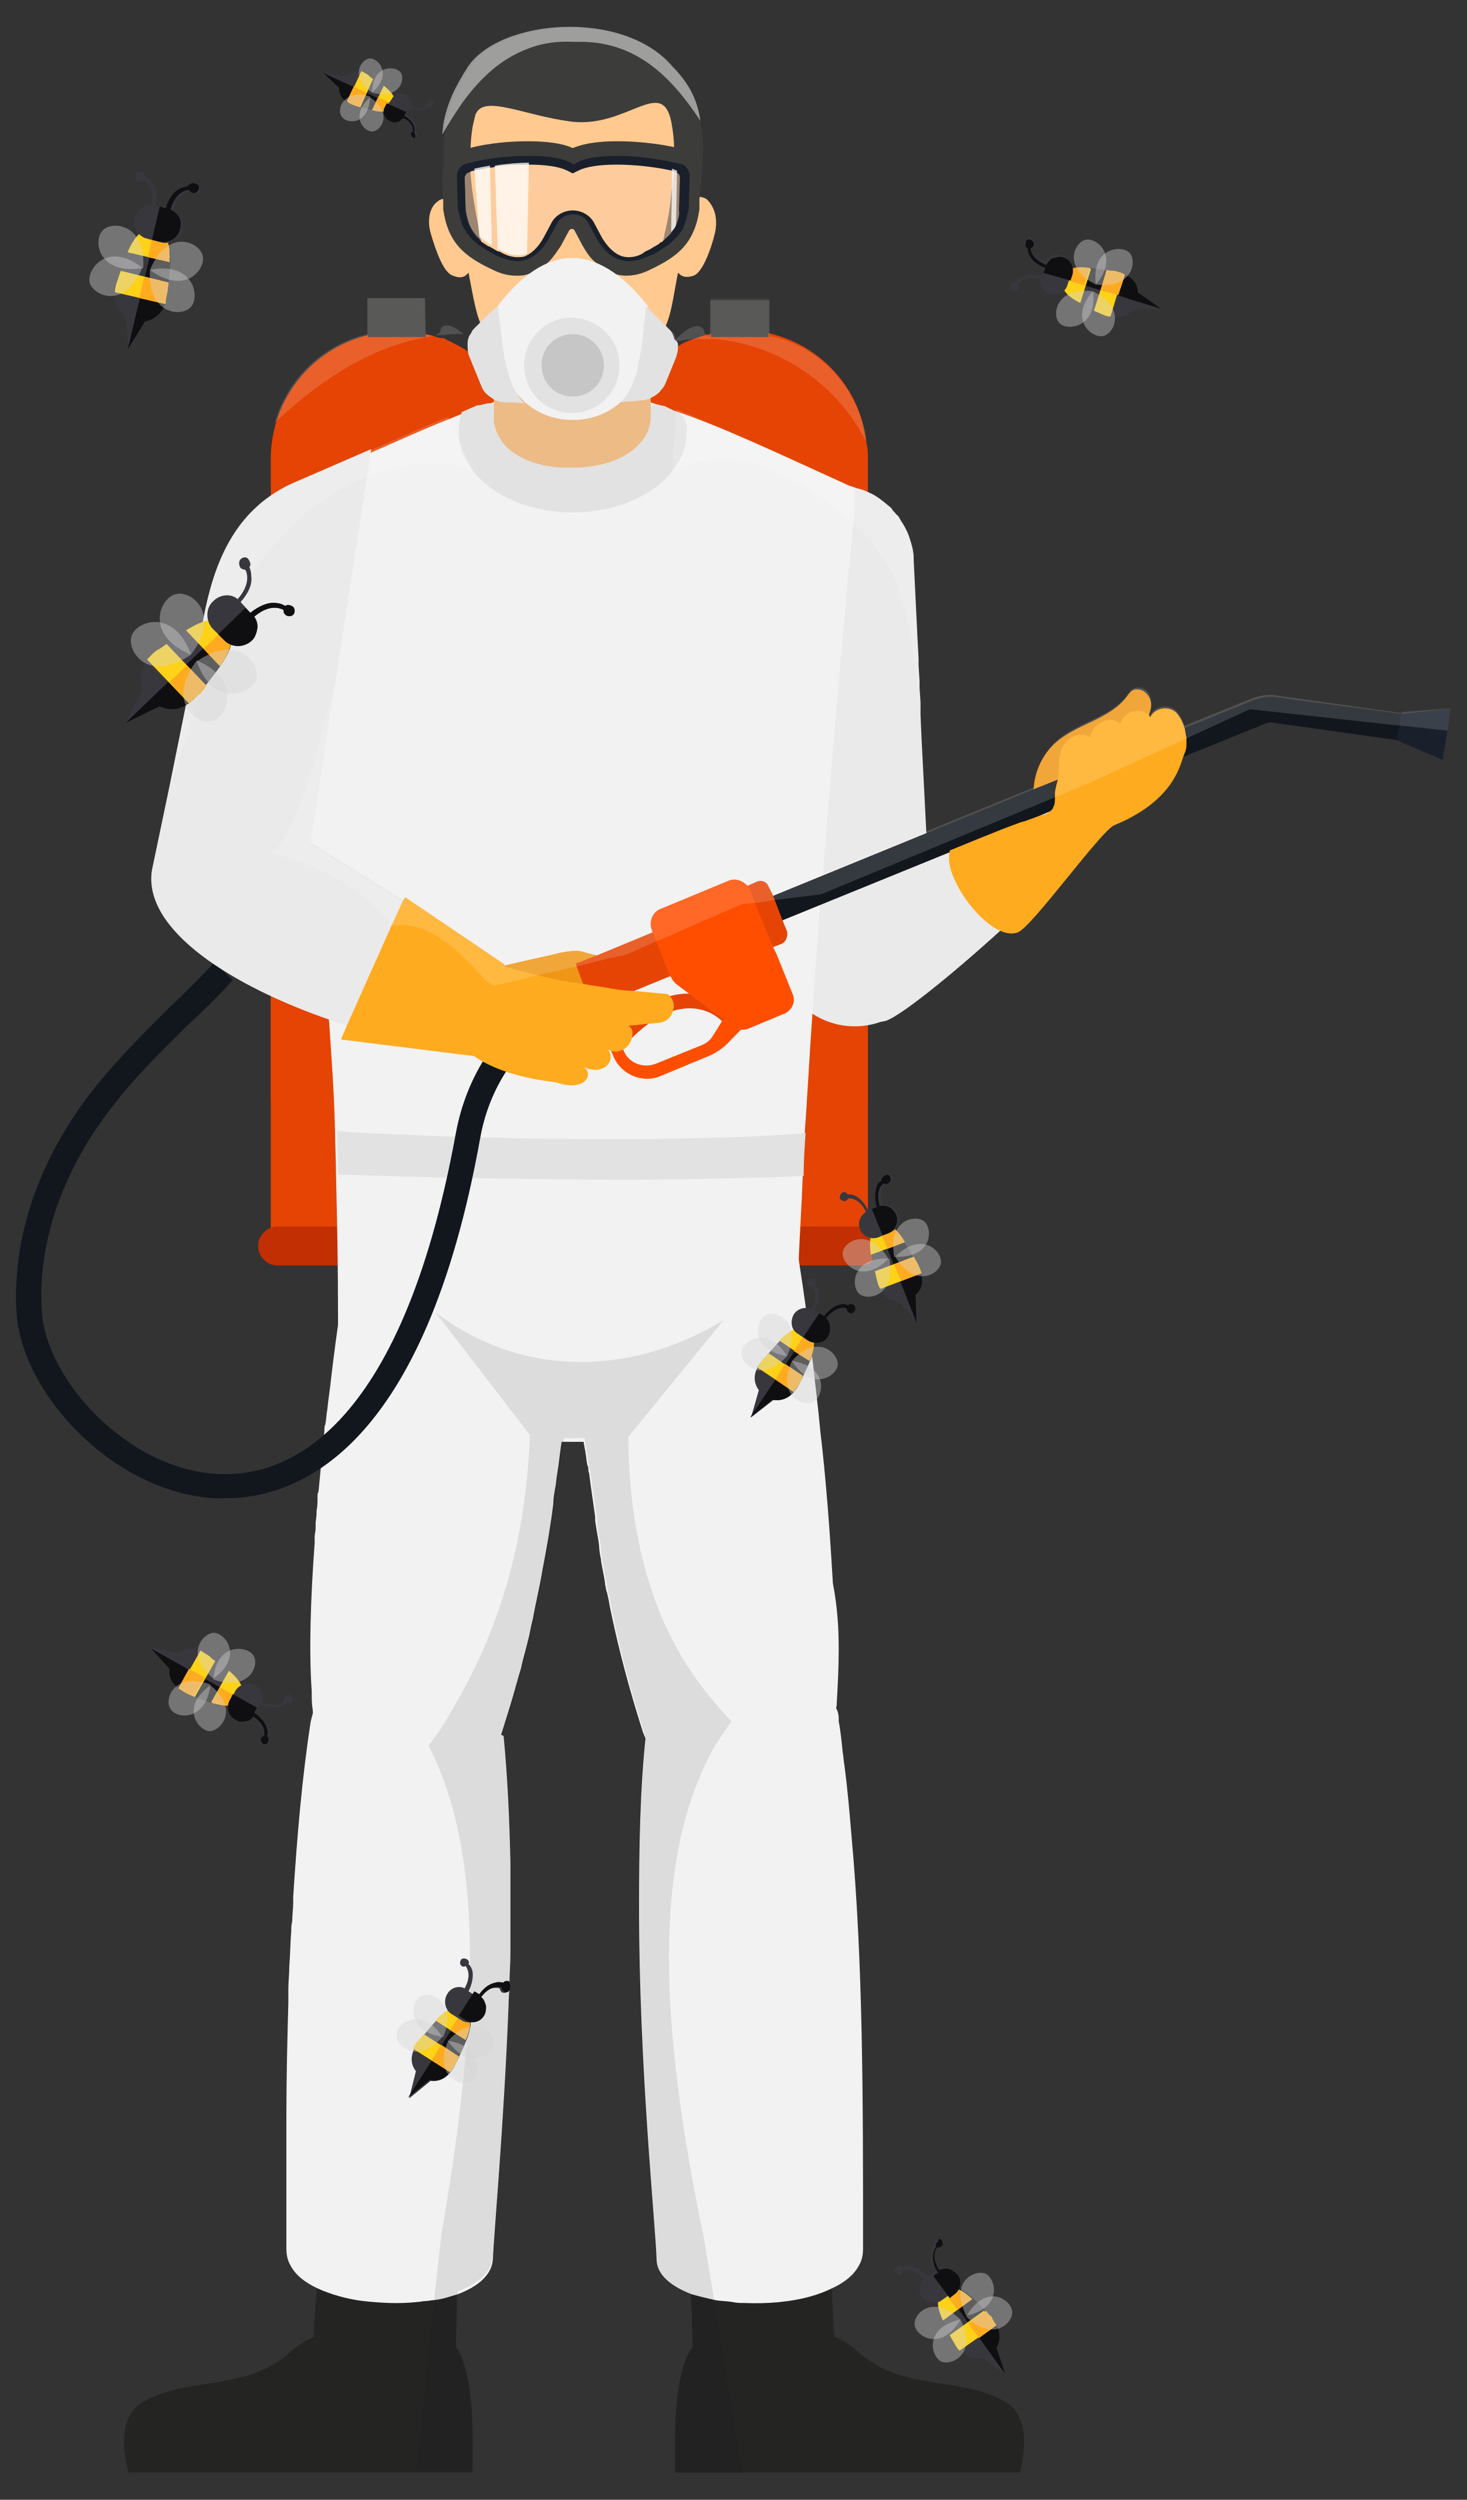 <?xml version="1.0" encoding="utf-8"?>
<!-- Generator: Adobe Illustrator 24.1.0, SVG Export Plug-In . SVG Version: 6.00 Build 0)  -->
<svg version="1.1" id="Layer_1" xmlns="http://www.w3.org/2000/svg" xmlns:xlink="http://www.w3.org/1999/xlink" x="0px" y="0px"
	 viewBox="0 0 150.6 256.6" style="enable-background:new 0 0 150.6 256.6;" xml:space="preserve">
<rect x="0" y="0" width="150.6" height="256.6" fill="#333333" stroke="none"/>
<style type="text/css">
	.st0{fill:#EF9616;}
	.st1{fill:#E54405;}
	.st2{fill:#3C3C3B;}
	.st3{fill:#C12F02;}
	.st4{fill:#7F1515;}
	.st5{fill:#EAEAEA;}
	.st6{fill:#242423;}
	.st7{fill:#F2F2F2;}
	.st8{fill:#E2E2E2;}
	.st9{fill:#EDBB86;}
	.st10{fill:#FFC990;}
	.st11{opacity:0.5;fill:#FED0A9;enable-background:new    ;}
	.st12{fill:#19202B;}
	.st13{opacity:0.75;fill:#FFFFFF;enable-background:new    ;}
	.st14{fill:#12171E;}
	.st15{fill:#FF4E00;}
	.st16{fill:#FFAB1F;}
	.st17{opacity:0.1;fill:#1D1D1B;enable-background:new    ;}
	.st18{opacity:0.15;fill:#FFFFFF;enable-background:new    ;}
	.st19{opacity:0.5;fill:#FFFFFF;enable-background:new    ;}
	.st20{fill:#C6C6C6;}
	.st21{fill:#39373E;}
	.st22{fill:#0F0F11;}
	.st23{fill:#FDD217;}
	.st24{opacity:0.4;fill:#D6D6D6;enable-background:new    ;}
</style>
<g>
	<g>
		<g>
			<path class="st0" d="M117.9,73.5c-0.1,0.3-0.3,0.6-0.5,0.9c-0.7,0.9-1.8,1.6-2.5,2.6c-0.1,0.2-0.3,0.4-0.4,0.6
				c-0.4,0.6-0.7,1.3-1.1,1.9c-0.2,0.3-0.5,0.6-0.8,0.8c-0.9,0.7-2,0.8-3.1,0.9c-0.1,0-0.1,0-0.2,0c-0.3,0-0.7,0-1,0.1
				c-0.7,0-1.5,0.1-2.2,0.2c0-0.2,0-0.3,0-0.5c0.1-1.8,0.9-3.5,2.2-4.7c2.2-2,5.5-2.4,7.3-4.7c0.2-0.3,0.5-0.7,0.8-0.8
				c0.4-0.1,0.9,0,1.2,0.3C118.3,71.7,118.3,72.6,117.9,73.5z"/>
			<g>
				<g>
					<path class="st1" d="M53.8,47v79.4c0,0.2,0,0.5,0,0.7h-26c0-0.2,0-0.5,0-0.7V47c0-1.2,0.2-2.4,0.5-3.5c1.3-4.5,4.9-8,9.5-9.1
						c1-0.2,2-0.4,3-0.4s2,0.1,2.9,0.3c0.3,0.1,0.6,0.1,0.8,0.2l0,0c0.2,0.1,0.4,0.1,0.7,0.2l0,0l0,0c0,0,0,0,0.1,0c0,0,0,0,0.1,0
						c0.2,0,0.3,0.1,0.5,0.2c0.1,0.1,0.3,0.1,0.4,0.2l0,0c0.6,0.3,1.2,0.6,1.8,1s1.2,0.9,1.7,1.4l0,0l0,0c0.3,0.3,0.6,0.6,0.9,0.9
						c0.4,0.4,0.8,0.9,1.1,1.5c0.1,0.2,0.2,0.4,0.3,0.6c0.1,0.2,0.2,0.4,0.4,0.7c0.3,0.6,0.6,1.2,0.8,1.9v0.1
						C53.6,44.4,53.8,45.7,53.8,47z"/>
					<rect x="27.8" y="57.3" class="st1" width="26.1" height="13.3"/>
					<rect x="27.8" y="70.6" class="st1" width="26.1" height="42.5"/>
				</g>
				<rect x="37.8" y="30.6" class="st2" width="5.9" height="4"/>
				<path class="st3" d="M28.5,129.9h24.6c1.1,0,2-0.9,2-2l0,0c0-1.1-0.9-2-2-2H28.5c-1.1,0-2,0.9-2,2l0,0
					C26.5,129,27.4,129.9,28.5,129.9z"/>
			</g>
			<g>
				<g>
					<path class="st1" d="M89.1,47v79.4c0,0.2,0,0.5,0,0.7h-26c0-0.2,0-0.5,0-0.7V47c0-2.1,0.5-4,1.3-5.7c0.1-0.3,0.3-0.6,0.5-0.9
						c0.1-0.2,0.3-0.4,0.4-0.7c0.5-0.7,1-1.4,1.6-2l0,0l0.1-0.1c0.6-0.6,1.2-1.1,1.9-1.6l0,0c0.2-0.1,0.4-0.3,0.6-0.4
						c0.6-0.4,1.3-0.7,2-0.9l0,0c0.1,0,0.1,0,0.2-0.1c0,0,0,0,0.1,0c0.2-0.1,0.4-0.1,0.6-0.2l0,0c0.1,0,0.3-0.1,0.4-0.1s0.1,0,0.2,0
						c1-0.2,2-0.4,3-0.4s2,0.1,2.9,0.3c5.3,1.2,9.4,5.6,10,11.1C89.1,46,89.1,46.5,89.1,47z"/>
					<rect x="63" y="57.3" class="st4" width="26.1" height="13.3"/>
					<rect x="63" y="70.6" class="st1" width="26.1" height="42.5"/>
				</g>
				<rect x="73" y="30.6" class="st2" width="5.9" height="4"/>
				<path class="st3" d="M63.8,129.9h24.6c1.1,0,2-0.9,2-2l0,0c0-1.1-0.9-2-2-2H63.8c-1.1,0-2,0.9-2,2l0,0
					C61.7,129,62.7,129.9,63.8,129.9z"/>
			</g>
			<path class="st5" d="M114.6,80.4c0.1,0.7-2.3,4.5-5.3,8.3l0,0c-1.2,1.5-2.6,3.1-4,4.4l-0.1,0.1c0,0,0,0.1-0.1,0.1
				c-5.7,5.4-12.5,11-14.2,11.5l-0.5,0.1c-2.3,0.8-4.7,0.5-6.6-0.6c-0.2-0.1-0.3-0.2-0.5-0.3c-0.1,0-0.1-0.1-0.2-0.1
				c-1.3-0.9-2.4-2.3-3-3.9L80,99.8c-0.4-1.1-0.5-2.2-0.4-3.3c0-0.2,0-0.3,0-0.5c0.1-0.9,0.4-1.7,0.7-2.5c0-0.1,0.1-0.1,0.1-0.2
				c0.3-0.5,0.8-1.5,2.3-2.6c0.3-0.2,0.8-0.5,1.4-0.7c0.1-0.1,0.2-0.1,0.3-0.1c0.2-0.1,0.3-0.1,0.5-0.2c2.3-0.9,5.9-2.1,9.9-3.4
				C104.1,83.3,114.6,80.1,114.6,80.4z"/>
			<path class="st5" d="M95.4,95.1c-0.2,0.9-0.5,1.7-0.9,2.5c0,0.1-0.1,0.1-0.1,0.2c-1.3,2.2-3.7,3.7-6.4,3.8h-0.2
				c-1.4,0.1-2.7-0.2-3.9-0.8c-0.1,0-0.2-0.1-0.3-0.1c-0.7-0.3-1.3-0.8-1.9-1.3c-1.4-1.4-2.4-3.2-2.5-5.4l0,0L79,87.4l-0.3-4.5l0,0
				l-0.2-4.6L78.2,73l-0.1-2.4v-0.7l-0.2-3.3l0,0v-0.7l-0.3-5.7l-0.1-1.7v-0.2c0-0.6,0-1.1,0.1-1.7c0.1-0.4,0.1-0.8,0.3-1.1
				c0.5-1.8,1.7-3.4,3.3-4.4c0.6-0.4,1.3-0.7,2-0.9c0.6-0.2,1.3-0.3,2-0.4h0.2c0.6,0,1.2,0,1.8,0.1c0.2,0,0.5,0.1,0.7,0.2l0,0
				c0.5,0.1,1,0.3,1.4,0.5c0.7,0.3,1.3,0.8,1.9,1.3c0.1,0.1,0.3,0.2,0.4,0.4s0.3,0.3,0.4,0.5c0.2,0.1,0.3,0.3,0.4,0.5
				c0.4,0.6,0.8,1.3,1,2c0.2,0.6,0.4,1.3,0.4,2c0,0.1,0,0.1,0,0.2l0.4,8.2l0.1,1.9v0.7l0.1,1.6v0.7l0.1,1.5v0.7v0.6l0.1,2.3
				l0.9,17.7C95.6,93.9,95.5,94.5,95.4,95.1z"/>
			<g>
				<path class="st6" d="M48.5,251.3v2.5H13.2c0,0-1.7-5.3,1.4-7.2c4.5-2.7,10.5-1.1,15-5c0.6-0.6,1.3-1,1.9-1.4
					c0.2-0.1,0.5-0.2,0.7-0.3c1.8-0.9,3.6-1.2,5.4-1.2c1.3,0,2.6,0.1,3.8,0.4c0.8,0.2,1.6,0.3,2.3,0.5c0.1,0,0.3,0.1,0.4,0.1
					c0.7,0.2,1.4,0.4,2,0.6c0.2,0.1,0.4,0.2,0.6,0.5C47.6,241.9,48.6,244.8,48.5,251.3z"/>
				<polygon class="st6" points="47.2,228 46.9,235.4 46.9,237.1 46.8,240.8 46.7,241.3 46.6,245.2 44.3,244.8 43.6,244.7 
					41.2,244.2 41.1,244.2 32,242.6 32.2,239.9 32.2,239.2 32.5,235.2 32.5,234.8 32.9,228 43.5,228 				"/>
			</g>
			<path class="st7" d="M87.7,50.1c0,1.2,0,2.4-0.1,3.7c-0.2,2.6-0.6,5.2-0.7,7.3c0,0-1.1,11.8-2.3,27.1c0,0.6-0.1,1.3-0.2,1.9
				c-0.3,3.5-0.5,7.1-0.8,10.8c-0.1,1.1-0.1,2.1-0.2,3.2c-0.3,4.1-0.5,8.3-0.8,12.4c-0.1,1.5-0.1,2.9-0.2,4.4
				c-0.1,2.9-0.3,5.7-0.4,8.4c-0.2,4.2-0.2,8.2-0.2,11.6c-5.9,3.5-11.6,5.6-17.2,6.6c-1.6,0.3-3.2,0.4-4.7,0.5c-0.7,0-1.4,0-2.1,0
				c-1.2,0-2.4-0.1-3.6-0.2c-6.5-0.7-12.9-3-19.5-6.8v-0.1l0,0c0-2,0-4,0-5.8l0,0c0-5.5-0.1-10.2-0.2-14.3c0-1.6-0.1-3.1-0.1-4.5
				c-0.1-4.4-0.4-8.1-0.6-11.2c-0.5-6.5-1.2-11.2-1.9-17c0-0.4-0.1-0.7-0.1-1.1v-0.1c-0.9-7-2-15.9-3.1-31.4l0,0l1.8-5.7
				c2.8-1.2,5.3-2.3,7.5-3.3c3-1.3,5.6-2.5,7.9-3.4c9.9-4.1,14.2-4.4,23.4-0.9C73.9,43.7,79.6,46.4,87.7,50.1L87.7,50.1z"/>
			<path class="st7" d="M59.1,139c0,0.2-0.1,0.4-0.1,0.7c0,0.1,0,0.2-0.1,0.3l0,0l0,0l0,0l0,0c0,0.2-0.1,0.4-0.1,0.4s0,0.2-0.1,0.3
				c-0.1,0.6-0.3,2-0.5,3.4c-0.2,1.1-0.3,2.3-0.4,3c0,0.2-0.1,0.4-0.1,0.6c-0.2,1.2-0.3,2.4-0.5,3.6c-0.1,0.5-0.1,1-0.2,1.4
				c-0.1,0.6-0.2,1.1-0.2,1.7c-0.3,2.4-0.7,4.6-1.1,6.7c-0.3,1.8-0.7,3.4-1,5.1l0,0c-0.2,0.7-0.3,1.5-0.5,2.2
				c-0.2,0.9-0.5,1.8-0.7,2.8c-0.4,1.3-0.7,2.5-1.1,3.8c-0.3,1-0.6,1.9-0.9,2.9l0,0c-0.2,0.6-0.4,1.3-0.7,2h-0.3l-2.1-0.1l-3.3-0.2
				H45l-1.2-0.1l-4.2-0.3l-4.3-0.3h-0.4l-2.5-0.2c-0.1-1.1-0.2-2.1-0.3-3.2c-0.1-0.6-0.1-1.2-0.1-1.9c-0.3-4.3-0.1-9.7,0.3-15.2
				c0-0.2,0-0.4,0-0.6c0-0.3,0.1-0.6,0.1-0.9l0,0c0-0.1,0-0.3,0-0.5c0-0.3,0.1-0.7,0.1-1.1c0-0.1,0-0.1,0-0.2c0.1-0.5,0.1-1,0.1-1.5
				c0-0.2,0-0.3,0.1-0.5c0.2-2.1,0.4-4.2,0.6-6.2c0,0,0,0,0-0.1c0-0.2,0-0.4,0.1-0.6l0,0c0.1-0.5,0.1-1,0.2-1.5
				c0.1-1.1,0.3-2.2,0.4-3.3c0.3-2.5,0.6-4.8,0.9-6.7l0,0c0.2-1.5,0.4-2.8,0.5-3.7c0,0,0,0,0-0.1v-0.1c0.1-0.4,0.1-0.7,0.1-1
				c0.1-0.6,0.1-0.9,0.1-0.9s0.5,0.2,1.3,0.5c0.4,0.2,0.9,0.3,1.4,0.6c0.6,0.3,1.4,0.6,2.2,0.9c1.5,0.6,3.3,1.4,5.1,2.1
				c0.7,0.3,1.4,0.6,2,0.9c1.3,0.5,2.6,1.1,3.8,1.6c0.2,0.1,0.4,0.2,0.7,0.3c1.2,0.5,2.3,1,3.3,1.4c2,0.9,3.4,1.5,3.4,1.5
				s0.1,0,0.1,0.1C59,138.9,59,138.9,59.1,139z"/>
			<path class="st7" d="M52.4,196.5c0,0.6,0,1.3,0,1.9v2.1c0,1-0.1,2.1-0.1,3.1c0,0.8-0.1,1.6-0.1,2.4c-0.5,12.5-1.5,23.2-1.6,25.9
				c-0.1,1.6-1.5,2.8-3.6,3.6c-0.7,0.2-1.5,0.5-2.4,0.6c-0.3,0-0.6,0.1-0.9,0.1c-0.3,0-0.6,0.1-0.9,0.1c-1.8,0.2-3.7,0.1-5.5-0.1
				l0,0c-1.7-0.2-3.4-0.7-4.7-1.3l0,0c-1.3-0.6-2.3-1.4-2.8-2.4l0,0c-0.3-0.5-0.4-1.1-0.4-1.7c0-4.7,0-9.3,0-13.7
				c0-3.9,0.1-7.8,0.2-11.5v-1.4c0-0.8,0.1-1.6,0.1-2.4c0.1-1.2,0.1-2.4,0.2-3.6l0,0c0-0.3,0-0.6,0.1-1c0-0.6,0.1-1.3,0.1-1.9l0,0
				c0-0.2,0-0.4,0-0.6c0.4-6.2,0.9-12.2,1.8-18c0.1-0.4,0.2-0.8,0.3-1.1c0.5-1,1.3-1.7,2-2.2c0.1-0.1,0.2-0.1,0.3-0.2
				c1-0.6,2-0.9,2.9-0.9c2.2-0.3,4.6,0.7,7.6,2.3c0.5,0.3,1.1,0.6,1.7,0.9c0.1,0.1,0.3,0.1,0.4,0.2c0.1,0.1,0.2,0.1,0.3,0.2
				c0.6,0.3,1.3,0.7,1.9,1c0.8,0.4,1.6,0.9,2.4,1.3l0,0l0,0c0.4,4.1,0.6,8.5,0.7,13v0.3C52.4,193.1,52.4,194.8,52.4,196.5z"/>
			<g>
				<path class="st6" d="M104.7,253.8H69.3v-2.5c-0.1-6.5,1-9.4,1.8-10.4c0.2-0.3,0.4-0.5,0.6-0.5c0.7-0.2,1.4-0.5,2.2-0.7
					c0.7-0.2,1.5-0.4,2.4-0.6c0.1,0,0.1,0,0.2,0c1.2-0.2,2.5-0.4,3.8-0.4c1.8,0,3.7,0.4,5.4,1.2c0.2,0.1,0.5,0.2,0.7,0.3
					c0.7,0.4,1.3,0.8,1.9,1.4c4.5,3.9,10.5,2.3,15,5C106.3,248.4,104.7,253.8,104.7,253.8z"/>
				<polygon class="st6" points="85.9,242.6 76.8,244.2 76.7,244.2 75.8,244.4 74.7,244.6 71.2,245.2 71.1,241.3 71.1,240.8 
					71,237.1 70.9,235.4 70.7,228 75.2,228 84.9,228 85.4,234.8 85.4,235.2 85.6,239.2 85.7,239.9 				"/>
			</g>
			<path class="st7" d="M86.1,169.3c0,2-0.1,3.8-0.2,5.5l0,0l0,0c0,0.2,0,0.4-0.1,0.6c-0.1,0.7-0.2,1.4-0.2,2.2l0,0
				c0,0.3-0.1,0.6-0.1,1h-0.2l-1.8,0.1h-0.6h-0.4l-1,0.1h-0.2l-3.2,0.2l-1.6,0.1l-3.4,0.3h-0.5h-0.2l-3.3,0.2l-2.4,0.2
				c-0.2-0.7-0.4-1.3-0.7-2c-1.4-4.4-2.5-8.5-3.4-12.9c-0.1-0.6-0.2-1.2-0.4-1.8c0-0.2-0.1-0.4-0.1-0.7c-0.1-0.7-0.3-1.5-0.4-2.2
				v-0.1c-0.1-0.5-0.2-1-0.2-1.5c-0.1-0.8-0.3-1.7-0.4-2.5V156c0-0.1,0-0.2,0-0.3l0,0c-0.1-0.7-0.2-1.4-0.3-2.1
				c-0.1-0.7-0.2-1.4-0.3-2.2c0-0.2-0.1-0.3-0.1-0.5s0-0.3-0.1-0.5c-0.1-0.4-0.1-0.8-0.2-1.3c0-0.2-0.1-0.4-0.1-0.6
				c-0.1-0.4-0.1-0.8-0.2-1.2c0-0.2-0.1-0.4-0.1-0.6c-0.1-0.7-0.2-1.8-0.4-2.9c-0.2-1.8-0.5-3.7-0.5-3.8s0-0.2-0.1-0.4l0,0l0,0l0,0
				c-0.1-0.4-0.1-0.8-0.2-1c0.1,0,0.1-0.1,0.2-0.1c0.1,0,0.1-0.1,0.1-0.1s9.6-4.1,16.4-6.9c0.5-0.2,1-0.5,1.5-0.7
				c2.7-1.1,4.7-2,5.1-2.1h0.1l0,0c0,0,0.8,4.8,1.6,11.6c0.2,2,0.5,4.2,0.7,6.5c0.6,5,1,10.5,1.3,15.7
				C86,165.1,86.1,167.3,86.1,169.3z"/>
			<path class="st7" d="M88.6,230.8c0,0.6-0.1,1.2-0.4,1.7l0,0c-0.5,1-1.5,1.8-2.8,2.4l0,0c-0.6,0.3-1.4,0.6-2.1,0.8
				c-2.1,0.6-4.5,0.8-6.9,0.7c-0.4,0-0.8,0-1.2-0.1c-0.6-0.1-1.3-0.1-1.8-0.2c-0.9-0.2-1.7-0.4-2.4-0.6c-2.1-0.8-3.6-2-3.6-3.6
				c-0.1-3.5-1.8-19.6-1.8-36.1c0-6.1,0.1-12.2,0.7-17.7l0,0c0.9-0.4,1.7-0.9,2.5-1.3c0.6-0.3,1.3-0.7,1.9-1c0.1,0,0.2-0.1,0.3-0.2
				c0.6-0.3,1.3-0.7,1.8-1c0.2-0.1,0.4-0.2,0.5-0.3c2.8-1.5,5.2-2.4,7.3-2.2c0.1,0,0.2,0,0.3,0c0.4,0.1,0.9,0.2,1.3,0.3
				c0.4,0.2,0.9,0.3,1.3,0.6c0.1,0.1,0.2,0.1,0.3,0.2c0.3,0.2,0.6,0.5,0.9,0.7l0,0c0.4,0.4,0.8,0.9,1.1,1.4c0.2,0.3,0.3,0.7,0.3,1.1
				v0.3c0.2,1,0.3,2.1,0.4,3.1c0.1,0.5,0.1,1,0.2,1.5c0.3,2.3,0.5,4.6,0.7,7C88.6,201.4,88.6,215.1,88.6,230.8z"/>
			<path class="st8" d="M82.7,116.3c-0.1,1.5-0.2,2.9-0.2,4.4c-1.9,0.1-3.7,0.2-5.6,0.2c-9.4,0.3-19.3,0.2-29.8,0
				c-0.3,0-0.6,0-0.9,0c-3.4-0.1-6.9-0.2-10.5-0.3h-0.2c-0.3,0-0.6,0-0.8,0c0-1.6-0.1-3.1-0.1-4.5c0.3,0,0.6,0,1,0.1
				c5.5,0.3,10.9,0.5,16.1,0.6c2,0.1,4.1,0.1,6.1,0.1c6.3,0.1,12.4,0,18.3-0.2C78.2,116.6,80.5,116.5,82.7,116.3z"/>
			<path class="st8" d="M70.5,44.3c0,4.6-5.2,8.3-11.7,8.3s-11.7-3.7-11.7-8.3c0-0.7,0.1-1.3,0.3-2l1.6-0.7h0.2l0.9-0.2h0.1l0,0h0.1
				l0.9,0.3l1.5,0.4l4.1,1.1l0,0l2,0.6l2.2-0.6l4.4-1.2l1.5-0.4l0.3-0.1h0.1h0.1l0.4,0.1l0.5,0.1c0.3,0.2,0.6,0.3,0.8,0.4
				c0.3,0.2,0.6,0.3,0.9,0.5C70.4,43,70.5,43.6,70.5,44.3z"/>
			<g>
				<path class="st9" d="M66.5,33.5h-0.3l-5-0.1l0,0l-4.5-0.1L51.4,33h-0.2h-0.5v2.5l0,0v2.3l0,0v0.7v0.4v0.4v0.9v0.7V41v0.7v1.1
					v0.3v0.1c0,0.2,0,0.3,0.1,0.5l0,0l0,0c0.1,0.5,0.3,1,0.6,1.4c0.5,0.9,1.4,1.5,2.4,2c1.1,0.5,2.4,0.8,3.7,0.9c0.4,0,0.7,0,1.1,0
					c0.6,0,1.2,0,1.8-0.1c0.9-0.1,1.8-0.3,2.6-0.6c1.3-0.5,2.4-1.3,3.1-2.3c0.3-0.4,0.5-0.9,0.6-1.4l0,0c0-0.2,0.1-0.3,0.1-0.5V43
					v-0.3v-1.1v-0.8v-0.1v-0.9V39l0,0l0,0v-1.1v-0.1v-2.1l0,0v-2.1L66.5,33.5z"/>
				<g>
					<path class="st10" d="M73.4,23.9c-0.4,1.7-1.3,4.1-2.2,4.4C70,28.7,69.7,28,69.6,28c-0.5,2.5-0.7,4.7-1.6,6.1
						c-1.1,1.6-1.9,2.8-2.6,3.6c-1.7,2-3.1,2.5-6.4,2.5l0,0l0,0c-3.3,0-4.7-0.5-6.5-2.5c-0.8-0.9-1.6-2.1-2.7-3.6
						c-0.9-1.3-1.2-3.6-1.7-6.1c-0.1,0-0.4,0.8-1.6,0.3c-1-0.3-1.8-2.7-2.3-4.4c-0.4-1.5,0-2.7,0.7-3.2c0.2-0.2,0.5-0.3,0.8-0.3l0,0
						c0.3,0,0.6,0.1,0.9,0.3c-0.2-1-0.3-2-0.4-3c-0.1-1.9,0-3.6,0.4-5.1c0.5-1.9,1.4-3.4,2.6-4.7l0,0c2-2.2,5-3.5,8.3-3.8l0,0
						c0.3,0,0.7,0,1,0c5.8,0,10.7,3,12.2,8.5c0.4,1.5,0.6,3.1,0.5,4.9c-0.1,1-0.2,2-0.4,3c0.3-0.2,0.6-0.3,0.9-0.3s0.7,0.1,0.9,0.3
						C73.4,21.3,73.7,22.5,73.4,23.9z"/>
					<path class="st2" d="M72.1,17.5L72.1,17.5c-0.1,0.9-0.2,1.9-0.3,3c-0.2,0.1-0.3,0.2-0.5,0.3l0,0c-0.3,0.2-0.6,0.5-0.8,1l0,0
						c-0.1,0.3-0.3,0.6-0.4,1c0,0.2-0.1,0.4-0.1,0.7c-0.1,0.5-0.2,1-0.3,1.6c0,0.1,0,0.1,0,0.2c-0.1,0-0.2,0-0.2,0.1l0,0
						c-0.6,0.2-1,0.2-1.6,0.4c0,0,0-0.1,0-0.2c0.1-0.4,0.2-0.7,0.2-1c0.1-0.3,0.1-0.6,0.2-0.9c0.3-1.3,0.5-2.5,0.6-3.7
						c0.1-0.9,0.2-1.8,0.3-2.6c0-0.1,0-0.3,0-0.4s0-0.2,0-0.3l0,0c0-0.3,0-0.5,0-0.7c0-0.3,0-0.5,0-0.7v-0.1c0-0.8-0.1-1.6-0.2-2.2
						c-0.8-5.5-4.4,0.1-10.2-0.5c-5-0.6-9.2-2.9-10-0.7c-0.1,0.4-0.2,0.8-0.3,1.3c-0.1,0.7-0.2,1.5-0.2,2.4c0,0.2,0,0.5,0,0.7
						s0,0.5,0,0.8c0,0.1,0,0.2,0,0.3v0.1c0,0.1,0,0.2,0,0.3c0.1,1.6,0.4,3.4,0.8,5.5c0,0.2,0.1,0.4,0.1,0.7c0.1,0.3,0.1,0.6,0.2,0.9
						l0,0c0.1,0.3,0.2,0.7,0.3,1c0,0.1,0,0.2,0.1,0.3c-0.6-0.2-0.9-0.3-1.4-0.4c-0.1,0-0.3-0.1-0.5-0.1c0-0.1,0-0.3,0-0.4
						c-0.1-0.8-0.3-1.4-0.4-2l0,0c0-0.1-0.1-0.3-0.1-0.4c-0.3-0.8-0.6-1.2-1-1.6c-0.2-0.1-0.4-0.3-0.6-0.4l0,0
						c-0.1-0.7-0.2-1.4-0.2-2.1v-0.1c-0.1-1.8-0.1-3.3,0-4.7c0-0.3,0.1-0.7,0.1-1c0.4-2.3,1.3-4,2.5-5.9c3.3-5,16-6,21-0.1
						c1.5,1.7,2.3,3.4,2.7,5.6c0,0.1,0,0.3,0.1,0.4C72.2,14.2,72.2,15.7,72.1,17.5z"/>
				</g>
			</g>
			<g>
				<path class="st11" d="M69.6,17.5C69.6,17.5,69.5,17.5,69.6,17.5c-0.2-0.1-0.4-0.1-0.6-0.1c-1.8-0.4-3.8-0.6-5.6-0.6
					c-1.7,0-3.1,0.2-4,0.6l-0.6,0.3l-0.6-0.3c-0.8-0.4-2.2-0.6-3.9-0.6h-0.1c-1.1,0-2.3,0.1-3.4,0.3c-0.2,0-0.4,0.1-0.5,0.1
					c-0.5,0.1-1.1,0.2-1.6,0.3c-0.2,0-0.4,0.1-0.6,0.1c-0.3,0.1-0.4,0.3-0.4,0.6l0.1,3.3c0.2,1.4,0.6,2.2,1.4,3
					c0.3,0.3,0.8,0.6,1.3,0.9c0.2,0.1,0.4,0.2,0.7,0.4c0.2,0.1,0.3,0.2,0.5,0.2c0.5,0.2,1,0.4,1.5,0.4c0.3,0,0.7-0.1,1-0.2
					c0.6-0.3,1.2-0.9,1.7-1.8l0.8-1.5c0.5-0.8,1.3-1.3,2.2-1.3s1.8,0.5,2.2,1.3l0.8,1.5c0.7,1.3,1.6,2,2.7,2c0.4,0,0.9-0.1,1.5-0.4
					c1.4-0.7,2.3-1.3,2.9-2c0.2-0.2,0.3-0.5,0.5-0.7c0.2-0.5,0.4-1.1,0.5-1.8l0.1-3.3C70,17.8,69.8,17.6,69.6,17.5z"/>
				<path class="st12" d="M63.4,16c-1.8,0-3.3,0.2-4.3,0.7l-0.3,0.2l-0.3-0.2c-0.9-0.5-2.4-0.7-4.3-0.7c-1.9,0-4.1,0.3-6,0.7
					c0,0.1,0,0.2,0,0.3v0.1c0,0.1,0,0.2,0,0.3c0.1,0,0.3-0.1,0.4-0.1c0.5-0.1,1-0.2,1.6-0.3c0.2,0,0.4,0,0.5-0.1
					c1.2-0.2,2.4-0.2,3.4-0.2h0.1c1.7,0,3.1,0.2,3.9,0.6l0.6,0.3l0.6-0.3c0.8-0.4,2.2-0.6,3.9-0.6c1.7,0,3.8,0.2,5.6,0.6
					c0.1,0,0.2,0,0.2,0.1c0-0.1,0-0.3,0-0.4s0-0.2,0-0.3l0,0C67.4,16.3,65.2,16,63.4,16z M71.3,17.3L71.3,17.3
					c-0.2-0.6-0.7-1.1-1.4-1.2C69.7,16,69.5,16,69.3,16c-3.4-0.8-8.1-1-10.4,0.1c-2.4-1.2-7.2-0.9-10.6-0.1c-0.2,0-0.3,0.1-0.5,0.1
					c-0.8,0.2-1.4,0.9-1.5,1.8c0,0,0,0,0,0.1s0,0.1,0,0.2l0.1,2.6v0.3v0.4c0.2,1.6,0.7,2.7,1.5,3.6c0.2,0.2,0.3,0.4,0.5,0.5
					c0.7,0.6,1.5,1.1,2.6,1.6c2.5,1.2,4.6,0.2,6-2.2l0.8-1.5c0.2-0.4,0.6-0.6,1-0.6s0.8,0.2,1,0.6l0.8,1.5c1.4,2.4,3.5,3.4,6,2.2
					c1.2-0.6,2.1-1.1,2.9-1.8l0,0c0.1-0.1,0.2-0.1,0.2-0.2c0.9-0.9,1.4-2,1.6-3.6v-0.7l0,0v-0.2l0.1-2.4
					C71.5,17.8,71.4,17.6,71.3,17.3z M69.4,23.1c-0.1,0.3-0.3,0.5-0.5,0.8s-0.5,0.5-0.8,0.8c-0.1,0.1-0.2,0.2-0.3,0.2
					c0,0-0.1,0-0.1,0.1c-0.1,0.1-0.2,0.1-0.3,0.2c-0.1,0-0.1,0.1-0.2,0.1c-0.2,0.1-0.3,0.2-0.5,0.3c-0.2,0.1-0.5,0.2-0.7,0.4
					c-0.5,0.3-1,0.4-1.5,0.4c-1,0-1.9-0.7-2.7-2L61,22.9c-0.4-0.8-1.3-1.3-2.2-1.3s-1.8,0.5-2.2,1.3l-0.8,1.5
					c-0.5,0.9-1.1,1.5-1.7,1.8c-0.3,0.2-0.6,0.2-1,0.2s-0.9-0.1-1.5-0.4c-0.2-0.1-0.3-0.2-0.5-0.2c-0.2-0.1-0.5-0.3-0.7-0.4
					c-0.1-0.1-0.3-0.1-0.4-0.2c-0.1-0.1-0.2-0.1-0.3-0.2s-0.2-0.1-0.3-0.2l0,0l0,0c-0.1-0.1-0.2-0.1-0.2-0.2c-0.8-0.8-1.2-1.6-1.4-3
					l-0.1-3.3c0-0.3,0.2-0.5,0.4-0.6c0.1,0,0.1,0,0.2-0.1c0.1,0,0.3-0.1,0.4-0.1c0.5-0.1,1-0.2,1.6-0.3c0.2,0,0.4,0,0.5-0.1
					c1.2-0.2,2.4-0.2,3.4-0.2h0.1c1.7,0,3.1,0.2,3.9,0.6l0.6,0.3l0.6-0.3c0.8-0.4,2.2-0.6,3.9-0.6s3.8,0.2,5.6,0.6
					c0.1,0,0.2,0,0.2,0.1c0.1,0,0.2,0,0.3,0.1l0,0c0.3,0.1,0.4,0.3,0.4,0.6l-0.1,3.3C69.8,22,69.6,22.6,69.4,23.1z"/>
				<path class="st2" d="M72.1,17.5L72.1,17.5c-0.1-0.6-0.4-1.1-0.8-1.5l0,0c-0.3-0.3-0.7-0.5-1.2-0.7c-0.3-0.1-0.6-0.1-0.9-0.2
					c-1.9-0.4-4-0.6-5.8-0.6c-1.9,0-3.4,0.2-4.6,0.7c-1.1-0.5-2.7-0.7-4.6-0.7c-1.9,0-4.1,0.2-6,0.7c-0.2,0-0.5,0.1-0.7,0.2
					c-0.5,0.1-1,0.4-1.4,0.8c-0.5,0.5-0.7,1.2-0.7,1.9v0.3v0.1l0.1,2.1v0.8v0.1c0.5,3.4,2.1,4.8,5.1,6.2c0.8,0.4,1.6,0.6,2.4,0.6
					c0.3,0,0.7,0,1-0.1l0,0c0.9-0.2,1.7-0.7,2.4-1.4l0,0c0.4-0.4,0.8-1,1.2-1.6l0.8-1.5c0.1-0.2,0.3-0.2,0.3-0.2
					c0.1,0,0.2,0,0.3,0.2l0.8,1.5c0.4,0.7,0.8,1.3,1.3,1.7l0,0c0.6,0.6,1.2,0.9,1.9,1.2l0,0c0.4,0.1,0.8,0.2,1.3,0.2
					c0.8,0,1.6-0.2,2.4-0.6c3-1.4,4.6-2.8,5.1-6.2v-0.1v-1l0.1-2.3C72.2,18,72.2,17.7,72.1,17.5z M67.9,25.6c-0.4,0.3-1,0.6-1.6,0.8
					c-0.6,0.3-1.2,0.4-1.8,0.4c-1.6,0-2.7-1.3-3.3-2.4l-0.8-1.5c-0.3-0.6-0.9-0.9-1.6-0.9c-0.7,0-1.3,0.4-1.6,0.9l-0.8,1.5
					c-0.6,1.1-1.7,2.4-3.3,2.4c-0.6,0-1.2-0.2-1.8-0.4c-0.6-0.3-1.2-0.6-1.6-0.9c-1.2-0.7-1.8-1.5-2.3-2.5l0,0
					c0-0.1-0.1-0.3-0.1-0.4c-0.1-0.4-0.2-0.8-0.3-1.2l-0.1-3.3c0-0.6,0.4-1.2,1-1.3c0.1,0,0.2-0.1,0.4-0.1c1.9-0.5,4.1-0.7,6-0.7
					s3.3,0.2,4.3,0.7l0.3,0.2l0.3-0.2c0.9-0.5,2.4-0.7,4.3-0.7c1.8,0,4,0.3,5.8,0.7c0.2,0,0.3,0.1,0.5,0.1c0.6,0.1,1,0.7,1,1.3
					l-0.1,3.3c0,0.1,0,0.3-0.1,0.4l0,0c-0.1,0.7-0.3,1.2-0.5,1.7C69.6,24.3,68.9,25,67.9,25.6z"/>
				<path class="st13" d="M50.5,25.2c-0.5-0.3-0.9-0.6-1.3-0.9l-0.5-7c0.5-0.1,1-0.2,1.6-0.3L50.5,25.2z"/>
				<path class="st13" d="M69.5,17.5l-0.1,5.6c-0.1,0.3-0.3,0.5-0.5,0.7l0.1-6.5C69.2,17.4,69.4,17.5,69.5,17.5z"/>
				<path class="st13" d="M54.3,16.7L54.1,26c-0.3,0.2-0.6,0.2-1,0.2s-0.9-0.1-1.5-0.4c-0.2-0.1-0.3-0.2-0.5-0.2L50.8,17
					C52,16.8,53.2,16.7,54.3,16.7L54.3,16.7z"/>
			</g>
			<path class="st0" d="M63.6,98.8c-0.2,0.9-0.4,1.8-0.6,2.7c-0.1,0.4-0.2,0.8-0.2,1.1c0,0.1,0,0.2-0.1,0.4c-0.2,0-0.5,0-0.7,0h-0.1
				c-0.4,0-0.8,0-1.2,0l0,0c-2.2-0.1-4.3-0.1-6.5-0.2c-0.1,0-0.2,0-0.4-0.1c-0.1-0.1-0.2-0.2-0.2-0.3c-0.3-0.5-1-1-1.7-1.5
				c-0.2-0.2-0.5-0.4-0.7-0.5c-0.1,0-0.1-0.1-0.2-0.2c-0.2-0.2-0.4-0.5-0.5-0.7c0.3-0.1,0.6-0.2,1-0.3l0,0l0,0l0,0
				c1.9-0.5,4.5-1,6-1.4c0.6-0.1,1.1-0.2,1.7-0.2c0.5,0,0.9,0.2,1.4,0.3c0.1,0,0.2,0.1,0.4,0.1c0.4,0.1,0.8,0.2,1.2,0.4
				C62.8,98.6,63.2,98.7,63.6,98.8z"/>
			<g>
				<path class="st1" d="M62.5,106.8c2.8-3.2,5.6-4.9,8.3-4.8c2.9,0,4.5,2,4.6,2.1l-1.1,0.9c-0.1-0.1-1.3-1.5-3.5-1.5
					s-4.6,1.4-7.1,4.3L62.5,106.8z"/>
				<path class="st14" d="M144.1,73.3l-0.1,1.1l-0.2,1.6h-0.2l-12.8-1.8c-0.4-0.1-0.8,0-1.2,0.2l-7.9,3.2L108,83.2l-2.6,1.1
					c-0.1,0-0.3,0.1-0.4,0.1l-7.3,3l-17.2,7L80,94.6l-0.9-2.2L79,92.1l0.5-0.2l26.9-11l2.5-1l5.9-2.4l6.9-2.8l6.9-2.8
					c0.8-0.3,1.8-0.5,2.6-0.3L144.1,73.3L144.1,73.3z"/>
				<path class="st15" d="M77.7,104l-2.5-0.9l-2,3.2c-0.3,0.5-0.7,0.8-1.2,1l-4.7,1.9c-1.3,0.5-2.8-0.1-3.3-1.4l-2.2-5.3l-1.1,0.4
					l2.3,5.6c0.8,1.8,2.9,2.7,4.7,2l5.3-2.2c0.6-0.3,1.2-0.7,1.7-1.2L77.7,104z"/>
				<polygon class="st1" points="69.1,100.1 68.8,100.2 64.9,101.8 62.8,102.7 62,103 61.9,103 60.9,103.4 60.7,103 60.7,103 
					60.7,103 60.7,103 59.9,101.1 59.2,99.2 59.1,98.9 61.2,98.1 67,95.7 67.3,95.6 67.7,96.5 				"/>
				<path class="st1" d="M80.2,96.9l-0.8,0.3l-0.2,0.1l-1.9-4.6L76.6,91l0.2-0.1l0.9-0.4c0.5-0.2,1,0,1.2,0.5l0.4,0.8l0.2,0.5
					l0.8,2.1l0.5,1.2C80.9,96.1,80.7,96.7,80.2,96.9z"/>
				<path class="st15" d="M80.4,104.1l-3.6,1.5c-0.3,0.1-0.5,0.1-0.8,0.1s-0.6-0.1-0.8-0.3l-0.8-0.6l-0.2-0.2l-3.6-2.7l-1.2-0.9
					c-0.2-0.2-0.4-0.4-0.5-0.7l-0.1-0.1l-1.4-3.5l-0.4-1l-0.1-0.3c-0.3-0.8,0.1-1.8,0.9-2.1l7-2.9c0.7-0.3,1.5,0,2,0.6
					c0.1,0.1,0.1,0.2,0.2,0.3l0.1,0.3l0.4,1.1l1.9,4.6l0.3,0.6l1.7,4.2C81.7,102.8,81.3,103.8,80.4,104.1z"/>
				<polygon class="st12" points="148.9,72.7 148.6,74.9 148.1,78 143.4,76 143.4,76 143.7,74.4 143.8,73.3 143.9,73.3 				"/>
			</g>
			<path class="st14" d="M23.1,153.8c-0.3,0-0.7,0-1,0c-10.6-0.6-19.9-10.9-20.4-19c-0.5-7.9,2.4-16.2,8.3-23.5
				c2.3-2.8,4.8-5.3,7.3-7.8c1.6-1.5,3.2-3.1,4.7-4.7l1.9,1.8c-1.5,1.7-3.2,3.3-4.8,4.8c-2.4,2.4-5,4.9-7.1,7.6
				c-5.5,6.8-8.2,14.5-7.7,21.7c0.5,7,8.8,16.1,18,16.6c6.7,0.4,18.8-3.7,24.5-35c1.2-6.5,5.1-11.9,10.3-14.2l1,2.4
				c-4.4,2-7.8,6.7-8.8,12.3C43.6,148.6,30.8,153.8,23.1,153.8z"/>
			<path class="st16" d="M69.1,103.7c-0.1,0.6-0.6,1.2-1.5,1.3l-1.2,0.1l-1.9,0.2c0.4,0.2,0.5,0.6,0.4,1.1c-0.1,0.6-0.5,1.2-1.1,1.4
				c-0.4,0.2-0.8,0.2-1.2,0c0,0-0.1,0-0.2-0.1c1,1.3-0.7,2.9-2.7,1.7c1.5,0.7,0.4,2.8-2.6,1.7c-3.5-0.4-6.5-1.3-8.6-2.8
				c-0.4-0.3-0.8-0.6-1.2-0.9c-0.3-0.3-0.6-0.7-0.9-1l3.3-5.6l0.8-1.3L51,99c0.2,0.1,0.5,0.1,0.7,0.2l0,0l0,0
				c1.1,0.3,2.3,0.6,3.5,0.9c1.5,0.4,3.1,0.7,4.7,0.9c1,0.2,2,0.3,3,0.5c0.6,0.1,1.3,0.2,2,0.2c1.1,0.1,2.1,0.2,3.2,0.3
				c0.2,0,0.4,0,0.5,0.1C69.1,102.5,69.3,103.1,69.1,103.7z"/>
			<path class="st5" d="M51.8,99l-0.1,0.2l0,0l-0.5,1l-0.5,1l0,0l-3.2,6.2l-0.2,0.3c-3.4-0.3-7.6-1.1-11.7-2.4
				c-0.6-0.2-1.1-0.4-1.7-0.6c-9.9-3.4-19.3-9.2-18.3-15.4l1.8-8.6l3.7-18.3c1.2-5.6,3.5-10.2,8.7-12.7l8.3-3.6l0,0l-0.4,2.7
				l-3.3,21.4l-2.5,16.3l0,0l0,0l0,0l9.5,5.9L51.8,99z"/>
			<polygon class="st16" points="51.8,99 51.7,99.2 51.7,99.2 51.3,100.4 51,101.1 48.6,108.4 35,106.7 35.6,105.3 40.2,95 
				41.3,92.6 41.6,92.1 			"/>
			<path class="st16" d="M121.5,77.6c0,0.1-0.1,0.2-0.1,0.3c-0.3,0.8-1.1,4.4-7,6.8c-1.4,0.6-8.4,10.4-9.9,11
				c-2.8,1.1-7.8-5.6-7-8.3c0,0,0,0,0-0.1c1.5-0.6,4.8-2,7.3-2.9c0.1,0,0.3-0.1,0.4-0.1c0.8-0.3,1.6-0.6,2.1-0.7
				c0.2-0.1,0.4-0.2,0.6-0.4c0.1-0.1,0.2-0.2,0.2-0.3c0.2-0.3,0.2-0.7,0.2-1c0-0.1,0-0.1,0-0.2c0-0.2,0-0.3,0-0.4
				c0.1-0.6,0.2-0.9,0.3-1.3c0.1-0.3,0.1-0.7,0.1-1.2c0-0.9,0.1-1.9,0.7-2.6s1.8-1.1,2.5-0.5c0.2-1.4,2-2.4,3.1-1.4
				c0.3-1.3,2.2-1.8,3-0.8c0,0,0,0.1,0.1,0.1c0.4-0.9,1.8-1.2,2.6-0.5c0.4,0.4,0.7,1,0.9,1.6c0.1,0.3,0.1,0.7,0.2,1
				c0,0.1,0,0.1,0,0.2C121.8,76.9,121.8,76.9,121.5,77.6z"/>
			<path class="st17" d="M69.3,251.3c-0.1-6.5,1-9.4,1.8-10.4l-0.1-3.7l-0.1-1.7c-2.1-0.8-3.6-2-3.6-3.6c-0.1-3.5-1.8-19.6-1.8-36.1
				c0-6.1,0.1-12.2,0.7-17.7l0,0c-1.4-4.4-2.5-8.5-3.4-12.9c-0.1-0.6-0.2-1.2-0.4-1.8c0-0.2-0.1-0.4-0.1-0.7
				c-0.1-0.7-0.3-1.5-0.4-2.2v-0.1c-0.1-0.5-0.2-1-0.2-1.5c-0.1-0.8-0.3-1.7-0.4-2.5v-0.1c0-0.1,0-0.2,0-0.3l0,0
				c-0.1-0.7-0.2-1.4-0.3-2.1c-0.1-0.7-0.2-1.4-0.3-2.2c0-0.2-0.1-0.3-0.1-0.5s0-0.3-0.1-0.5c-0.1-0.4-0.1-0.8-0.2-1.3
				c0-0.2-0.1-0.4-0.1-0.6c-0.1-0.4-0.1-0.8-0.2-1.2c-0.7,0-1.4,0.1-2.1,0c-0.2,1.2-0.3,2.4-0.5,3.6c-0.1,0.5-0.1,1-0.2,1.4
				c-0.1,0.6-0.2,1.1-0.2,1.7c-0.3,2.4-0.7,4.6-1.1,6.7c-0.3,1.8-0.7,3.4-1,5.1l0,0c-0.2,0.7-0.3,1.5-0.5,2.2
				c-0.2,0.9-0.5,1.8-0.7,2.8c-0.4,1.3-0.7,2.5-1.1,3.8c-0.3,1-0.6,1.9-0.9,2.9l0,0l0,0c0.4,4.1,0.6,8.5,0.7,13v0.3
				c0,1.7,0,3.4,0,5.1c0,0.6,0,1.3,0,1.9v2.1c0,1-0.1,2.1-0.1,3.1c0,0.8-0.1,1.6-0.1,2.4c-0.5,12.5-1.5,23.2-1.6,25.9
				c-0.1,1.6-1.5,2.8-3.6,3.6l-0.1,1.7l-0.1,3.7c0.8,1.1,1.8,4,1.8,10.4v2.5h-5.8l0.9-9.1l0.5-5l0.4-3.6l0.7-6.4
				c0.1-0.6,0.2-1.1,0.3-1.7c3.2-19.3,4.4-36.9-1.6-48.5c1-1.3,1.9-2.7,2.7-4.2c4.6-7.8,7.3-16.9,7.7-27.7l-9.7-12.6
				c4.3,3.3,9.3,5,14.4,5.1l0,0l0,0l0,0c5.1,0.1,10.3-1.3,15.2-4.3L64.9,147l-0.4,0.5c0.1,11.2,2.9,20.1,8.4,26.7
				c0.7,0.9,1.4,1.7,2.2,2.5c-0.6,0.8-1.1,1.6-1.7,2.5C66.7,191,68,208.5,71.9,228c0.2,0.9,0.4,1.7,0.5,2.6l0.9,5.4l0.6,3.6l0.8,5
				l1.5,9.2h-6.9V251.3z"/>
			<path class="st18" d="M48.6,48.3c-3.3-1.3-7.2-0.9-10.9,0.6c-3.3,1.3-6.5,3.5-8.9,6.3c-0.3,0.4-0.7,0.8-1,1.2
				c-3.1,2.9-6.8,13.3-10.4,24.4l3.7-18.3c1.2-5.6,3.5-10.2,8.7-12.7l8.3-3.6l0,0c3-1.3,5.6-2.5,7.9-3.4L48.6,48.3z"/>
			<path class="st18" d="M94.4,71.9c-0.8-7.1-1.8-13-5-16.3c-0.6-0.6-1.2-1.2-1.8-1.8c-1.5-1.4-3-2.6-4.5-3.6
				c-4.6-2.9-9.5-4.1-14.1-1.8l0.4-6.4c4.5,1.8,10.2,4.5,18.4,8.1l0,0c0.5,0.1,1,0.3,1.4,0.5c0.7,0.3,1.3,0.8,1.9,1.3
				c0.1,0.1,0.3,0.2,0.4,0.4s0.3,0.3,0.4,0.5c0.2,0.1,0.3,0.3,0.4,0.5c0.4,0.6,0.8,1.3,1,2c0.2,0.6,0.4,1.3,0.4,2c0,0.1,0,0.1,0,0.2
				l0.4,8.2l0.1,1.9v0.7l0.1,1.6v0.7L94.4,71.9z"/>
			<path class="st18" d="M89,45.5c-3.3-6.7-9.8-10.2-15.6-10.7c-0.3,0-0.7,0-1,0l0,0h-0.6l0,0h-0.1c-0.5,0-0.9,0-1.4,0.1l0,0
				c-0.2,0-0.4,0.1-0.7,0.1c-0.1,0-0.2,0-0.4,0.1c-0.4,0.1-0.9,0.2-1.3,0.3L69,34c0.2,0.2,0.3,0.5,0.4,0.8c1-1,2-1.6,2.6-1.2
				c0.2,0.1,0.3,0.3,0.3,0.6l0.4,0.3c0.1,0,0.1,0,0.2,0v-3.7H79v3.7C84.3,35.5,88.3,40,89,45.5z"/>
			<path class="st18" d="M43.7,34.3c0.3,0.1,0.6,0.1,0.8,0.2c-5.7,0.8-11.1,4-16.3,8.9c1.3-4.5,4.9-8,9.5-9.1v-3.7h5.9L43.7,34.3
				L43.7,34.3z"/>
			<path class="st18" d="M47.6,34.3c-0.3,0-0.6,0-0.9,0l0,0c-0.3,0-0.7,0-1,0.1c-0.2,0-0.4,0-0.5,0l0,0c-0.2,0-0.4,0-0.6,0.1
				l0.6-0.4c0-0.3,0.1-0.5,0.3-0.6C46,33.2,46.8,33.6,47.6,34.3z"/>
			<path class="st19" d="M71.9,12.4c-3.1-4.7-6.8-8.3-12.8-8.1c-1.8-0.1-3.4,0.1-4.9,0.7c-2.7,1-4.8,2.9-6.7,5.5
				c-0.7,1-1.4,2.1-2.1,3.3c0-0.3,0.1-0.7,0.1-1c0.4-2.3,1.3-4,2.5-5.9c3.3-5,16-6,21-0.1C70.7,8.5,71.6,10.2,71.9,12.4z"/>
			<path class="st18" d="M148.9,72.7l-0.3,2.3l-4.6-0.5h-0.2l-15.5-1.7l-6.5,3l-8.3,3.8l-2,0.9l-1.9,0.8l-1.2,0.5l-24.1,10l-4.9,0.6
				l-0.6,0.1l-1.3,0.2h-0.2l-1.1,0.1l-8.5,3.7l-0.3,0.1L64.3,98l-1.9,0.4l-3.2,0.8l-4,0.9l-3.2,0.8l-0.9,0.2l-0.4,0.1l0,0l-0.7-0.4
				c-3-3.4-6.1-6.3-9.7-5.8c-3.1-3.8-7.3-6.2-12.5-7.4c2.8-2,4.6-10.2,6.6-17.3l-2.5,16.4l9.5,5.9l0.2-0.5L51.8,99l-0.1,0.2l0,0
				c1.9-0.5,4.5-1,6-1.4c0.6-0.1,1.1-0.2,1.7-0.2c0.5,0,0.9,0.2,1.4,0.3c0.1,0,0.2,0.1,0.4,0.1l5.8-2.4l-0.1-0.3
				c-0.3-0.8,0.1-1.8,0.9-2.1l7-2.9c0.7-0.3,1.5,0,2,0.6l0.9-0.4c0.5-0.2,1,0,1.2,0.5l0.4,0.8l26.9-11c0.1-1.8,0.9-3.5,2.2-4.7
				c2.2-2,5.5-2.4,7.3-4.7c0.2-0.3,0.5-0.7,0.8-0.8c0.4-0.1,0.9,0,1.2,0.3c0.6,0.6,0.6,1.6,0.3,2.4c0,0,0,0.1,0.1,0.1
				c0.4-0.9,1.8-1.2,2.6-0.5c0.4,0.4,0.7,1,0.9,1.6l6.9-2.8c0.8-0.3,1.8-0.5,2.6-0.3l12.8,1.8v-0.1L148.9,72.7z"/>
			<g>
				<path class="st7" d="M66.5,31.4V35c0,1.8-0.5,3.4-1.4,4.7c-0.4,0.6-0.8,1.1-1.3,1.5c-1.3,1.2-3,1.9-4.9,1.9h-0.2
					c-1.9,0-3.6-0.7-4.9-1.9c-0.4-0.4-0.9-0.9-1.2-1.4c-0.9-1.4-1.5-3-1.5-4.8v-3.6C56,25,61.2,24.7,66.5,31.4z"/>
				<path class="st8" d="M53.9,41.4l-1.3-0.1h-0.1H52h-0.2c-0.3,0-0.6-0.1-0.9-0.2c-0.1,0-0.1,0-0.2-0.1l0,0
					c-0.3-0.2-0.6-0.4-0.8-0.6c-0.2-0.2-0.4-0.5-0.5-0.8l-1.1-2.7c-0.1-0.2-0.1-0.3-0.2-0.5c-0.1-0.5-0.1-0.7-0.1-1l0,0l0,0
					c0-0.2,0-0.5,0.1-0.7c0-0.1,0.1-0.3,0.2-0.4l0,0c0.1-0.2,0.2-0.4,0.3-0.5l0,0l0.6-0.6l0.6-0.6l1.3-1.2l0,0
					c0.1,0.5,0.1,1.1,0.2,1.6c0.2,1.5,0.3,2.9,0.6,4.3c0.2,0.9,0.5,1.7,0.8,2.5c0.1,0.2,0.2,0.3,0.3,0.5c0.2,0.3,0.4,0.7,0.7,1
					C53.8,41.3,53.8,41.3,53.9,41.4z"/>
				<path class="st8" d="M69.6,35.4L69.6,35.4L69.6,35.4v0.3c0,0.3-0.1,0.7-0.2,1l-1.1,2.7c-0.1,0.2-0.2,0.4-0.4,0.6
					c-0.3,0.4-0.6,0.6-1,0.8c-0.1,0-0.1,0.1-0.2,0.1c-0.3,0.1-0.5,0.2-0.8,0.2h-0.2l0,0L65,41.2h-0.6l-0.7,0.1l0.1-0.1
					c0.3-0.3,0.5-0.6,0.7-0.9c0.1-0.2,0.2-0.4,0.3-0.6c0.3-0.7,0.6-1.4,0.7-2.2c0.3-1.3,0.5-2.7,0.6-4.1c0.1-0.7,0.2-1.4,0.2-2l0,0
					l1,1l0.9,0.9l0.4,0.4l0.1,0.1l0.1,0.1c0.2,0.2,0.3,0.5,0.4,0.8c0,0.1,0,0.1,0.1,0.2C69.6,35.1,69.6,35.3,69.6,35.4z"/>
				<path class="st8" d="M63.6,37.5c0,2.7-2.2,4.9-4.9,4.9s-4.9-2.2-4.9-4.9s2.2-4.9,4.9-4.9C61.5,32.7,63.6,34.9,63.6,37.5z"/>
				<path class="st20" d="M62,37.5c0,1.8-1.4,3.2-3.2,3.2s-3.2-1.4-3.2-3.2s1.4-3.2,3.2-3.2S62,35.8,62,37.5z"/>
				<g>
					<path class="st2" d="M45.6,27C45.6,27.1,45.6,27.1,45.6,27C45.6,27.1,45.6,27.1,45.6,27L45.6,27z"/>
					<path class="st2" d="M72,27.3L72,27.3C72,27.4,72,27.4,72,27.3C72,27.4,72,27.4,72,27.3z"/>
				</g>
			</g>
		</g>
	</g>
	<g>
		<path class="st21" d="M20.5,71.1c2.5-3.1,4.2-5.2,2.7-6.8c-1.5-1.6-3.6,0.1-6.9,2.4c-2.1,1.5-2,3-1.6,4l-1.8,3.5l0,0l0,0l0,0
			l3.5-1.7C17.4,73,18.9,73.1,20.5,71.1z"/>
		<path class="st22" d="M16.4,72.5l-3.5,1.7l10.3-9.9c1.5,1.6-0.2,3.7-2.7,6.8C18.9,73.1,17.4,73,16.4,72.5z"/>
		<path class="st23" d="M23.2,64.3c-1-1.1-2.3-0.7-4.1,0.4l3.4,3.6C23.7,66.7,24.2,65.4,23.2,64.3z"/>
		<path class="st16" d="M22.6,68.4l-1.7-1.8l2.3-2.2C24.2,65.4,23.7,66.7,22.6,68.4z"/>
		<path class="st23" d="M20.5,71.1c0.2-0.3,0.5-0.6,0.6-0.8l-4-4.2c-0.3,0.2-0.5,0.4-0.9,0.6c-0.5,0.3-0.8,0.7-1.1,1l4.2,4.4
			C19.8,71.9,20.1,71.5,20.5,71.1z"/>
		<path class="st16" d="M19.4,72.2l-2-2.2l1.8-1.7l2,2.1c-0.2,0.3-0.4,0.5-0.6,0.8C20.1,71.5,19.8,71.9,19.4,72.2z"/>
		<path class="st21" d="M30.1,62.3c-0.2-0.2-0.5-0.2-0.8-0.1c-0.2-0.1-0.5-0.3-1-0.3c-0.8-0.1-1.7,0.3-2.6,1l-1-1.1
			c0.8-0.9,1.2-1.8,1.1-2.6c0-0.4-0.1-0.8-0.2-1c0.2-0.2,0.1-0.5-0.1-0.8s-0.6-0.2-0.8,0s-0.2,0.6,0,0.9c0.1,0.1,0.4,0.2,0.5,0.2
			c0.2,0.4,0.5,1.5-0.8,3c-0.7-0.6-1.8-0.5-2.5,0.2l0,0c-0.8,0.7-0.8,2-0.1,2.8l1.2,1.2c0.7,0.8,2,0.8,2.8,0.1l0,0
			c0.7-0.7,0.8-1.7,0.3-2.5c1.6-1.3,2.6-0.9,3-0.7c0,0.2,0,0.4,0.2,0.5c0.2,0.2,0.6,0.2,0.8,0S30.3,62.5,30.1,62.3z"/>
		<path class="st22" d="M30.1,63.1c-0.2,0.2-0.6,0.2-0.8,0c-0.1-0.1-0.2-0.4-0.2-0.5c-0.4-0.2-1.5-0.6-3,0.7
			c0.3,0.4,0.4,0.9,0.3,1.3s-0.2,0.9-0.6,1.2c-0.8,0.7-2,0.7-2.8-0.1l-0.6-0.6l2.8-2.7l0.5,0.5c0.9-0.7,1.8-1.1,2.6-1
			c0.4,0,0.8,0.2,1,0.3c0.2-0.2,0.5-0.1,0.8,0.1C30.3,62.5,30.3,62.9,30.1,63.1z"/>
		<path class="st24" d="M13.5,65.3c-0.5,1.6,1.8,4.9,6.1,1.9C17.9,62.4,14,63.7,13.5,65.3z"/>
		<path class="st24" d="M18,61c1.6-0.5,4.8,2,1.6,6.2C14.8,65.2,16.4,61.4,18,61z"/>
		<path class="st24" d="M21.8,74c-1.6,0.5-4.8-2-1.6-6.2C24.9,69.8,23.4,73.6,21.8,74z"/>
		<path class="st24" d="M26.3,69.8c0.5-1.6-1.8-4.9-6.1-1.9C21.9,72.7,25.7,71.3,26.3,69.8z"/>
	</g>
	<g>
		<path class="st21" d="M17.2,29.9c0.4-3.5,0.6-5.9-1.2-6.3c-1.9-0.5-2.7,1.8-3.9,5.1c-0.8,2.1,0,3.2,0.8,3.8l0.3,3.4l0,0l0,0l0,0
			L15,33C15.8,32.8,17,32.2,17.2,29.9z"/>
		<path class="st22" d="M14.9,33l-1.8,2.9L16,23.7c1.9,0.5,1.6,2.8,1.2,6.3C17,32.2,15.8,32.8,14.9,33z"/>
		<path class="st23" d="M15.9,23.6c-1.2-0.3-2.1,0.6-2.8,2.3l4.3,1C17.5,25.1,17.2,23.9,15.9,23.6z"/>
		<path class="st16" d="M17.4,26.9l-2.2-0.5l0.6-2.8C17.2,23.9,17.5,25.1,17.4,26.9z"/>
		<path class="st23" d="M17.2,29.9c0-0.3,0.1-0.6,0.1-0.9l-4.9-1.2c-0.1,0.3-0.2,0.5-0.3,0.9c-0.2,0.5-0.3,0.9-0.3,1.3l5.2,1.2
			C17,30.9,17.1,30.4,17.2,29.9z"/>
		<path class="st16" d="M16.9,31.2l-2.6-0.6l0.5-2.2l2.5,0.6c0,0.3-0.1,0.6-0.1,0.9C17.1,30.4,17,30.9,16.9,31.2z"/>
		<path class="st21" d="M20.1,18.8c-0.3-0.1-0.5,0.1-0.6,0.3c-0.2,0-0.5,0-0.9,0.3c-0.6,0.3-1.1,1-1.4,2L16,21.1
			c0.2-1,0-1.9-0.4-2.4c-0.2-0.3-0.5-0.5-0.7-0.6c0-0.3-0.1-0.5-0.4-0.5c-0.3-0.1-0.6,0.1-0.6,0.4s0.1,0.6,0.4,0.6
			c0.2,0,0.4,0,0.5-0.1c0.4,0.2,1.1,0.9,0.8,2.6c-0.8-0.1-1.6,0.5-1.8,1.3l0,0c-0.2,0.9,0.4,1.9,1.3,2.1l1.5,0.4
			c0.9,0.2,1.9-0.4,2.1-1.3l0,0c0.2-0.8-0.2-1.7-1-2c0.6-1.7,1.5-2,1.9-2c0,0.2,0.2,0.3,0.4,0.3c0.3,0.1,0.6-0.1,0.6-0.4
			C20.5,19.1,20.4,18.9,20.1,18.8z"/>
		<path class="st22" d="M20.4,19.4c-0.1,0.3-0.4,0.5-0.6,0.4c-0.2,0-0.3-0.2-0.4-0.3c-0.4,0-1.4,0.3-1.9,2c0.4,0.2,0.7,0.5,0.9,0.8
			c0.2,0.4,0.2,0.8,0.1,1.2c-0.2,0.9-1.1,1.5-2.1,1.3l-0.8-0.2l0.8-3.4l0.6,0.2c0.3-1,0.8-1.7,1.4-2c0.3-0.2,0.6-0.2,0.9-0.3
			c0.1-0.2,0.3-0.3,0.6-0.3C20.4,18.9,20.5,19.1,20.4,19.4z"/>
		<path class="st24" d="M9.2,29c0.4,1.4,3.6,2.8,5.4-1.5C11.1,24.7,8.9,27.6,9.2,29z"/>
		<path class="st24" d="M10.5,23.7c0.9-1.1,4.5-0.8,4.2,3.8C10.2,28.3,9.5,24.8,10.5,23.7z"/>
		<path class="st24" d="M19.6,31.5c-0.9,1.1-4.5,0.8-4.2-3.8C19.8,26.8,20.6,30.4,19.6,31.5z"/>
		<path class="st24" d="M20.8,26.2c-0.4-1.4-3.6-2.8-5.4,1.5C19,30.4,21.2,27.6,20.8,26.2z"/>
	</g>
	<g>
		<path class="st21" d="M114.4,27.9c-2.9-0.5-4.9-0.8-5.4,0.7c-0.5,1.6,1.4,2.3,4.1,3.6c1.7,0.8,2.7,0.2,3.2-0.4l2.9-0.1l0,0l0,0
			l0,0l-2.4-1.7C116.8,29.2,116.3,28.2,114.4,27.9z"/>
		<path class="st22" d="M116.8,30l2.4,1.7l-10.1-3.1c0.5-1.6,2.5-1.2,5.4-0.7C116.3,28.2,116.8,29.2,116.8,30z"/>
		<path class="st23" d="M109.1,28.6c-0.3,1,0.4,1.8,1.8,2.5l1.1-3.5C110.4,27.3,109.4,27.5,109.1,28.6z"/>
		<path class="st16" d="M111.9,27.5l-0.6,1.8l-2.3-0.7C109.4,27.5,110.4,27.3,111.9,27.5z"/>
		<path class="st23" d="M114.4,27.9c-0.3-0.1-0.5-0.1-0.8-0.1l-1.3,4.1c0.2,0.1,0.5,0.2,0.7,0.3c0.4,0.2,0.7,0.3,1,0.3l1.3-4.3
			C115.2,28,114.8,27.9,114.4,27.9z"/>
		<path class="st16" d="M115.5,28.2l-0.7,2.1l-1.8-0.5l0.6-2.1c0.3,0.1,0.5,0.1,0.8,0.1C114.8,27.9,115.2,28,115.5,28.2z"/>
		<path class="st21" d="M105.2,24.8c-0.1,0.2,0,0.4,0.2,0.5c0,0.2,0,0.4,0.2,0.7c0.2,0.5,0.8,1,1.6,1.3l-0.3,1
			c-0.9-0.2-1.6-0.1-2.1,0.2c-0.3,0.2-0.5,0.4-0.6,0.5c-0.2,0-0.4,0.1-0.5,0.3c-0.1,0.2,0.1,0.5,0.3,0.6c0.2,0.1,0.5-0.1,0.6-0.3
			c0-0.1,0-0.3-0.1-0.4c0.2-0.3,0.8-0.9,2.3-0.6c-0.1,0.7,0.3,1.4,1,1.6l0,0c0.8,0.2,1.6-0.2,1.8-1L110,28c0.2-0.8-0.2-1.6-1-1.8
			l0,0c-0.7-0.2-1.4,0.1-1.7,0.7c-1.4-0.6-1.6-1.4-1.6-1.7c0.1,0,0.3-0.1,0.3-0.3c0.1-0.2-0.1-0.5-0.3-0.6
			C105.5,24.5,105.3,24.6,105.2,24.8z"/>
		<path class="st22" d="M105.8,24.6c0.2,0.1,0.4,0.3,0.3,0.6c0,0.1-0.2,0.3-0.3,0.3c0,0.3,0.2,1.1,1.6,1.7c0.2-0.3,0.4-0.6,0.7-0.7
			c0.3-0.1,0.7-0.2,1-0.1c0.8,0.2,1.2,1,1,1.8l-0.2,0.6l-2.8-0.8l0.2-0.5c-0.8-0.3-1.4-0.8-1.6-1.3c-0.2-0.3-0.2-0.5-0.2-0.7
			c-0.2-0.1-0.3-0.3-0.2-0.5C105.3,24.6,105.5,24.5,105.8,24.6z"/>
		<path class="st24" d="M113.2,34.5c1.2-0.2,2.5-2.9-1-4.6C109.7,32.7,112,34.7,113.2,34.5z"/>
		<path class="st24" d="M108.8,33.2c-0.9-0.8-0.4-3.8,3.4-3.3C112.7,33.6,109.6,34,108.8,33.2z"/>
		<path class="st24" d="M115.9,25.9c0.9,0.8,0.4,3.8-3.4,3.3C112,25.5,115,25.1,115.9,25.9z"/>
		<path class="st24" d="M111.5,24.6c-1.2,0.2-2.5,2.9,1,4.6C114.9,26.4,112.7,24.4,111.5,24.6z"/>
	</g>
</g>
<g>
	<path class="st21" d="M46.8,211.8c1.3-2.7,2.1-4.5,0.8-5.4c-1.4-0.9-2.6,0.7-4.5,3c-1.2,1.5-0.9,2.6-0.4,3.2l-0.7,2.8l0,0l0,0l0,0
		l2.2-1.8C44.9,213.7,46,213.5,46.8,211.8z"/>
	<path class="st22" d="M44.1,213.5l-2.2,1.8l5.7-8.9c1.4,0.9,0.5,2.7-0.8,5.4C46,213.5,44.9,213.7,44.1,213.5z"/>
	<path class="st23" d="M47.5,206.4c-0.9-0.6-1.8-0.1-2.8,1l3.1,2C48.4,208,48.5,207,47.5,206.4z"/>
	<path class="st16" d="M47.8,209.4l-1.6-1l1.3-2C48.5,207,48.4,208,47.8,209.4z"/>
	<path class="st23" d="M46.8,211.8c0.1-0.2,0.2-0.5,0.3-0.7l-3.6-2.3c-0.2,0.2-0.3,0.4-0.5,0.6c-0.3,0.3-0.5,0.6-0.6,0.9l3.8,2.4
		C46.4,212.5,46.6,212.2,46.8,211.8z"/>
	<path class="st16" d="M46.2,212.7l-1.9-1.2l1-1.6l1.8,1.2c-0.1,0.2-0.2,0.5-0.3,0.7C46.6,212.2,46.4,212.5,46.2,212.7z"/>
	<path class="st21" d="M52.1,203.7c-0.2-0.1-0.4-0.1-0.6,0.1c-0.2-0.1-0.4-0.1-0.8,0c-0.6,0.1-1.2,0.5-1.7,1.2l-0.9-0.6
		c0.4-0.8,0.5-1.5,0.4-2.1c-0.1-0.3-0.2-0.5-0.4-0.7c0.1-0.2,0-0.4-0.2-0.5s-0.5-0.1-0.6,0.1c-0.1,0.2-0.1,0.5,0.1,0.6
		c0.1,0.1,0.3,0.1,0.4,0c0.2,0.3,0.6,1-0.1,2.3c-0.6-0.3-1.4-0.1-1.8,0.6l0,0c-0.4,0.7-0.2,1.6,0.4,2l1.1,0.7c0.7,0.4,1.6,0.2,2-0.4
		l0,0c0.4-0.6,0.3-1.4-0.2-1.9c0.9-1.2,1.7-1.1,2.1-1c0,0.1,0.1,0.3,0.2,0.4c0.2,0.1,0.5,0.1,0.6-0.1
		C52.4,204.1,52.4,203.8,52.1,203.7z"/>
	<path class="st22" d="M52.3,204.3c-0.1,0.2-0.4,0.3-0.6,0.1c-0.1-0.1-0.2-0.2-0.2-0.4c-0.3-0.1-1.2-0.2-2.1,1
		c0.3,0.2,0.4,0.6,0.5,0.9c0,0.3,0,0.7-0.2,1c-0.4,0.7-1.3,0.9-2,0.4l-0.6-0.4l1.6-2.5l0.5,0.3c0.5-0.7,1.1-1.1,1.7-1.2
		c0.3-0.1,0.6,0,0.8,0c0.1-0.2,0.4-0.2,0.6-0.1C52.4,203.8,52.4,204.1,52.3,204.3z"/>
	<path class="st24" d="M40.7,208.8c-0.1,1.2,2.1,3.2,4.7,0.3C43.4,205.9,40.8,207.6,40.7,208.8z"/>
	<path class="st24" d="M43.2,204.9c1-0.6,3.8,0.6,2.3,4.2C41.7,208.5,42.1,205.5,43.2,204.9z"/>
	<path class="st24" d="M48.3,213.7c-1,0.6-3.8-0.6-2.3-4.2C49.7,210,49.3,213.1,48.3,213.7z"/>
	<path class="st24" d="M50.7,209.8c0.1-1.2-2.1-3.2-4.7-0.3C48.1,212.6,50.6,211,50.7,209.8z"/>
</g>
<g>
	<path class="st21" d="M101.6,237.8c-2-2.2-3.4-3.6-4.7-2.7c-1.3,1-0.3,2.7,1.1,5.3c0.9,1.7,2,1.8,2.8,1.6l2.4,1.7l0,0l0,0l0,0
		l-0.9-2.7C102.7,240.3,102.9,239.2,101.6,237.8z"/>
	<path class="st22" d="M102.3,241l0.9,2.7l-6.2-8.6c1.3-1,2.7,0.5,4.7,2.7C102.9,239.2,102.7,240.3,102.3,241z"/>
	<path class="st23" d="M96.9,235.2c-0.9,0.6-0.7,1.7-0.1,3l3-2.2C98.7,235,97.8,234.5,96.9,235.2z"/>
	<path class="st16" d="M99.8,236l-1.5,1.1l-1.4-1.9C97.8,234.5,98.7,235,99.8,236z"/>
	<path class="st23" d="M101.6,237.8c-0.2-0.2-0.4-0.4-0.6-0.6l-3.5,2.5c0.1,0.2,0.2,0.4,0.4,0.7c0.2,0.4,0.4,0.7,0.6,0.9l3.7-2.6
		C102.1,238.4,101.9,238.1,101.6,237.8z"/>
	<path class="st16" d="M102.3,238.7l-1.8,1.3l-1.1-1.5l1.8-1.3c0.2,0.2,0.3,0.4,0.6,0.6C101.9,238.1,102.1,238.4,102.3,238.7z"/>
	<path class="st21" d="M96.1,229.9c-0.2,0.1-0.2,0.4-0.2,0.5c-0.1,0.1-0.3,0.4-0.3,0.7c-0.1,0.6,0,1.3,0.5,2l-0.9,0.6
		c-0.6-0.7-1.2-1-1.8-1.1c-0.3-0.1-0.6,0-0.8,0.1c-0.1-0.2-0.4-0.2-0.6,0s-0.2,0.4-0.1,0.6c0.1,0.2,0.4,0.2,0.6,0.1
		c0.1-0.1,0.2-0.2,0.2-0.4c0.3-0.1,1.1-0.2,2.1,0.9c-0.5,0.5-0.6,1.3-0.1,1.9l0,0c0.5,0.6,1.4,0.8,2,0.3l1-0.7
		c0.6-0.5,0.8-1.4,0.3-2l0,0c-0.4-0.6-1.2-0.8-1.8-0.5c-0.8-1.3-0.4-2-0.2-2.3c0.1,0.1,0.3,0,0.4-0.1c0.2-0.1,0.2-0.4,0.1-0.6
		C96.5,229.8,96.3,229.7,96.1,229.9z"/>
	<path class="st22" d="M96.7,230c0.1,0.2,0.1,0.5-0.1,0.6c-0.1,0.1-0.3,0.1-0.4,0.1c-0.2,0.3-0.6,1,0.2,2.3c0.3-0.1,0.7-0.2,1-0.1
		c0.3,0.1,0.6,0.3,0.9,0.6c0.5,0.6,0.3,1.6-0.3,2l-0.5,0.4l-1.7-2.3l0.5-0.3c-0.5-0.7-0.6-1.4-0.5-2c0.1-0.3,0.2-0.5,0.3-0.7
		c-0.1-0.2,0-0.4,0.2-0.5C96.3,229.7,96.5,229.8,96.7,230z"/>
	<path class="st24" d="M96.6,242.4c1.1,0.5,3.8-0.8,2-4.3C94.9,238.9,95.5,241.8,96.6,242.4z"/>
	<path class="st24" d="M93.9,238.7c-0.2-1.2,1.9-3.3,4.7-0.6C96.7,241.4,94.1,239.9,93.9,238.7z"/>
	<path class="st24" d="M103.9,237.2c0.2,1.2-1.9,3.3-4.7,0.6C101.1,234.4,103.7,235.9,103.9,237.2z"/>
	<path class="st24" d="M101.2,233.4c-1.1-0.5-3.8,0.8-2,4.3C102.9,236.9,102.3,234,101.2,233.4z"/>
</g>
<g>
	<path class="st21" d="M94.2,129.7c-1.4-2.6-2.4-4.4-3.9-3.8s-1,2.5-0.3,5.4c0.4,1.9,1.5,2.3,2.3,2.3l1.9,2.2l0,0l0,0l0,0l-0.1-2.9
		C94.6,132.4,95.1,131.4,94.2,129.7z"/>
	<path class="st22" d="M94,132.9l0.1,2.9l-3.9-9.9c1.5-0.6,2.5,1.2,3.9,3.8C95.1,131.4,94.6,132.4,94,132.9z"/>
	<path class="st23" d="M90.3,125.9c-1,0.4-1.1,1.4-0.9,2.9l3.5-1.3C92.1,126.2,91.4,125.5,90.3,125.9z"/>
	<path class="st16" d="M92.9,127.5l-1.8,0.7l-0.9-2.2C91.4,125.5,92.1,126.2,92.9,127.5z"/>
	<path class="st23" d="M94.2,129.7c-0.1-0.2-0.3-0.5-0.4-0.7l-4,1.5c0.1,0.2,0.1,0.5,0.2,0.8c0.1,0.4,0.2,0.8,0.4,1l4.2-1.6
		C94.5,130.4,94.4,130.1,94.2,129.7z"/>
	<path class="st16" d="M94.6,130.7l-2.1,0.8l-0.7-1.7l2-0.8c0.1,0.2,0.2,0.4,0.4,0.7C94.4,130.1,94.5,130.4,94.6,130.7z"/>
	<path class="st21" d="M90.9,120.6c-0.2,0.1-0.3,0.3-0.3,0.5c-0.2,0.1-0.3,0.3-0.5,0.6c-0.3,0.5-0.3,1.2,0,2.1l-1,0.4
		c-0.4-0.8-0.9-1.3-1.4-1.5c-0.3-0.1-0.6-0.1-0.7-0.1c-0.1-0.2-0.3-0.3-0.5-0.2c-0.2,0.1-0.3,0.4-0.3,0.6c0.1,0.2,0.4,0.3,0.6,0.3
		c0.1-0.1,0.3-0.2,0.3-0.3c0.3,0,1.2,0.1,1.8,1.4c-0.6,0.4-0.9,1.1-0.6,1.8l0,0c0.3,0.7,1.1,1.1,1.9,0.8l1.2-0.5
		c0.7-0.3,1.1-1.1,0.8-1.9l0,0c-0.3-0.7-1-1-1.6-0.9c-0.4-1.4,0.1-2.1,0.4-2.3c0.1,0.1,0.3,0.1,0.4,0c0.2-0.1,0.3-0.4,0.3-0.6
		C91.4,120.6,91.1,120.5,90.9,120.6z"/>
	<path class="st22" d="M91.4,120.9c0.1,0.2,0,0.5-0.3,0.6c-0.1,0.1-0.3,0-0.4,0c-0.3,0.2-0.8,0.8-0.4,2.3c0.4-0.1,0.7,0,1,0.1
		c0.3,0.2,0.5,0.4,0.7,0.8c0.3,0.7-0.1,1.6-0.8,1.9l-0.6,0.2l-1.1-2.7l0.5-0.2c-0.2-0.8-0.2-1.5,0-2.1c0.1-0.3,0.3-0.5,0.5-0.6
		c-0.1-0.2,0.1-0.4,0.3-0.5C91.1,120.5,91.4,120.6,91.4,120.9z"/>
	<path class="st24" d="M88.2,132.8c0.9,0.8,3.8,0.2,3.1-3.6C87.5,129,87.3,132,88.2,132.8z"/>
	<path class="st24" d="M86.5,128.6c0.1-1.2,2.7-2.7,4.7,0.6C88.6,131.9,86.4,129.8,86.5,128.6z"/>
	<path class="st24" d="M96.6,129.6c-0.1,1.2-2.7,2.7-4.7-0.6C94.6,126.3,96.7,128.4,96.6,129.6z"/>
	<path class="st24" d="M94.9,125.4c-0.9-0.8-3.8-0.2-3.1,3.6C95.7,129.2,95.8,126.2,94.9,125.4z"/>
</g>
<g>
	<path class="st21" d="M82.1,142c1.3-2.7,2.2-4.4,0.9-5.4c-1.4-0.9-2.6,0.6-4.6,2.9c-1.3,1.4-1,2.5-0.5,3.2l-0.8,2.8l0,0l0,0l0,0
		l2.3-1.8C80.1,143.8,81.2,143.7,82.1,142z"/>
	<path class="st22" d="M79.3,143.7l-2.3,1.8l5.9-8.8c1.4,0.9,0.4,2.7-0.9,5.4C81.2,143.7,80.1,143.8,79.3,143.7z"/>
	<path class="st23" d="M82.9,136.6c-0.9-0.6-1.8-0.1-2.9,1l3.1,2.1C83.7,138.3,83.8,137.2,82.9,136.6z"/>
	<path class="st16" d="M83.1,139.7l-1.6-1l1.3-2C83.8,137.2,83.7,138.3,83.1,139.7z"/>
	<path class="st23" d="M82.1,142c0.1-0.2,0.2-0.5,0.3-0.7l-3.5-2.4c-0.2,0.2-0.3,0.4-0.5,0.6c-0.3,0.3-0.5,0.6-0.6,0.9l3.7,2.5
		C81.6,142.7,81.9,142.3,82.1,142z"/>
	<path class="st16" d="M81.5,142.9l-1.9-1.3l1-1.6l1.8,1.2c-0.1,0.2-0.2,0.4-0.3,0.7C81.9,142.3,81.6,142.7,81.5,142.9z"/>
	<path class="st21" d="M87.6,134c-0.2-0.1-0.4-0.1-0.6,0c-0.2-0.1-0.4-0.1-0.8-0.1c-0.6,0.1-1.2,0.5-1.7,1.2l-0.9-0.6
		c0.4-0.8,0.6-1.5,0.4-2c-0.1-0.3-0.2-0.5-0.3-0.7c0.1-0.2,0-0.4-0.2-0.5s-0.5-0.1-0.6,0.1s-0.1,0.5,0.1,0.6
		c0.1,0.1,0.3,0.1,0.4,0.1c0.2,0.3,0.6,1-0.1,2.3c-0.6-0.3-1.4-0.1-1.8,0.5l0,0c-0.4,0.7-0.3,1.6,0.4,2l1,0.7c0.7,0.4,1.6,0.3,2-0.4
		l0,0c0.4-0.6,0.3-1.4-0.2-1.9c0.9-1.2,1.8-1.1,2.1-1c0,0.1,0.1,0.3,0.2,0.4c0.2,0.1,0.5,0.1,0.6-0.1
		C87.9,134.4,87.8,134.2,87.6,134z"/>
	<path class="st22" d="M87.7,134.6c-0.1,0.2-0.4,0.3-0.6,0.1c-0.1-0.1-0.2-0.2-0.2-0.4c-0.3-0.1-1.1-0.2-2.1,1
		c0.3,0.3,0.4,0.6,0.4,0.9s0,0.7-0.2,1c-0.4,0.7-1.3,0.8-2,0.4l-0.5-0.4l1.6-2.4l0.5,0.3c0.5-0.7,1.1-1.1,1.7-1.2
		c0.3-0.1,0.6,0,0.8,0.1c0.1-0.2,0.4-0.2,0.6,0C87.8,134.2,87.9,134.4,87.7,134.6z"/>
	<path class="st24" d="M76.1,138.8c-0.1,1.2,2.1,3.3,4.7,0.4C78.8,136,76.2,137.6,76.1,138.8z"/>
	<path class="st24" d="M78.6,135c1.1-0.6,3.8,0.7,2.2,4.2C77,138.6,77.5,135.6,78.6,135z"/>
	<path class="st24" d="M83.5,143.9c-1.1,0.6-3.8-0.7-2.2-4.2C85.1,140.3,84.6,143.3,83.5,143.9z"/>
	<path class="st24" d="M86,140.1c0.1-1.2-2.1-3.3-4.7-0.4C83.3,142.9,85.9,141.3,86,140.1z"/>
</g>
<g>
	<path class="st21" d="M19.3,173.9c2.8,1.1,4.6,1.9,5.4,0.5s-0.8-2.6-3.2-4.4c-1.5-1.2-2.6-0.8-3.2-0.3l-2.8-0.6l0,0l0,0l0,0
		l1.9,2.1C17.3,172,17.5,173.1,19.3,173.9z"/>
	<path class="st22" d="M17.4,171.3l-1.9-2.1l9.2,5.2c-0.8,1.4-2.7,0.6-5.4-0.5C17.5,173.1,17.3,172,17.4,171.3z"/>
	<path class="st23" d="M24.7,174.3c0.5-0.9,0-1.8-1.2-2.8l-1.8,3.2C23.1,175.2,24.1,175.3,24.7,174.3z"/>
	<path class="st16" d="M21.7,174.8l0.9-1.6l2.1,1.2C24.1,175.3,23.1,175.2,21.7,174.8z"/>
	<path class="st23" d="M19.3,173.9c0.2,0.1,0.5,0.2,0.7,0.3l2.1-3.7c-0.2-0.1-0.4-0.3-0.6-0.5c-0.3-0.2-0.7-0.4-0.9-0.6l-2.2,3.9
		C18.6,173.5,18.9,173.7,19.3,173.9z"/>
	<path class="st16" d="M18.3,173.3l1.1-2l1.6,0.9l-1.1,1.9c-0.2-0.1-0.5-0.2-0.7-0.3C18.9,173.7,18.6,173.5,18.3,173.3z"/>
	<path class="st21" d="M27.6,178.8c0.1-0.2,0.1-0.4-0.1-0.6c0.1-0.2,0.1-0.4,0-0.8c-0.1-0.6-0.6-1.1-1.3-1.6l0.5-0.9
		c0.8,0.4,1.5,0.4,2.1,0.3c0.3-0.1,0.5-0.2,0.7-0.4c0.2,0.1,0.4,0,0.5-0.2s0-0.5-0.2-0.6s-0.5,0-0.6,0.2c-0.1,0.1-0.1,0.3,0,0.4
		c-0.2,0.2-1,0.7-2.3,0.1c0.2-0.6,0-1.4-0.7-1.7l0,0c-0.7-0.4-1.6-0.1-2,0.5l-0.6,1.1c-0.4,0.7-0.2,1.6,0.5,2l0,0
		c0.6,0.3,1.4,0.2,1.8-0.3c1.2,0.9,1.2,1.7,1.1,2c-0.1,0-0.3,0.1-0.3,0.2c-0.1,0.2,0,0.5,0.2,0.6C27.2,179.1,27.5,179,27.6,178.8z"
		/>
	<path class="st22" d="M27,179c-0.2-0.1-0.3-0.4-0.2-0.6c0.1-0.1,0.2-0.2,0.3-0.2c0.1-0.3,0.1-1.2-1.1-2c-0.2,0.3-0.5,0.5-0.9,0.5
		c-0.3,0.1-0.7,0-1-0.2c-0.7-0.4-0.9-1.3-0.5-2l0.3-0.6l2.5,1.4l-0.3,0.5c0.7,0.5,1.2,1.1,1.3,1.6c0.1,0.3,0.1,0.6,0,0.8
		c0.2,0.1,0.2,0.4,0.1,0.6C27.5,179,27.2,179.1,27,179z"/>
	<path class="st24" d="M22,167.6c-1.2,0-3.1,2.3-0.1,4.7C25,170.1,23.2,167.7,22,167.6z"/>
	<path class="st24" d="M26,169.9c0.7,1-0.4,3.8-4.1,2.5C22.2,168.6,25.3,168.9,26,169.9z"/>
	<path class="st24" d="M17.5,175.4c-0.7-1,0.4-3.8,4.1-2.5C21.2,176.7,18.1,176.5,17.5,175.4z"/>
	<path class="st24" d="M21.5,177.7c1.2,0,3.1-2.3,0.1-4.7C18.5,175.2,20.3,177.6,21.5,177.7z"/>
</g>
<g>
	<path class="st21" d="M36.4,10.8c2.1,0.7,3.5,1.1,4,0s-0.8-1.9-2.6-3c-1.2-0.8-2-0.4-2.4,0l-2.1-0.2l0,0l0,0l0,0L34.8,9
		C34.8,9.6,35,10.4,36.4,10.8z"/>
	<path class="st22" d="M34.8,9l-1.6-1.5l7.2,3.3c-0.5,1.1-1.9,0.6-4,0C35,10.4,34.8,9.6,34.8,9z"/>
	<path class="st23" d="M40.4,10.8c0.3-0.7-0.1-1.3-1-2l-1.2,2.5C39.3,11.6,40.1,11.5,40.4,10.8z"/>
	<path class="st16" d="M38.2,11.3l0.6-1.3l1.6,0.7C40.1,11.5,39.3,11.6,38.2,11.3z"/>
	<path class="st23" d="M36.4,10.8c0.2,0.1,0.4,0.1,0.6,0.2l1.3-2.9C38.1,8,38,7.9,37.8,7.7c-0.3-0.2-0.5-0.3-0.7-0.4l-1.4,3
		C35.8,10.6,36.1,10.7,36.4,10.8z"/>
	<path class="st16" d="M35.6,10.4l0.7-1.5l1.3,0.6L36.9,11c-0.2-0.1-0.4-0.1-0.6-0.2C36.1,10.7,35.8,10.6,35.6,10.4z"/>
	<path class="st21" d="M42.8,13.9c0.1-0.2,0-0.3-0.1-0.4c0-0.1,0-0.3,0-0.6c-0.1-0.4-0.5-0.8-1-1.1l0.3-0.7c0.6,0.2,1.1,0.2,1.6,0.1
		c0.2-0.1,0.4-0.2,0.5-0.3c0.2,0,0.3,0,0.4-0.2c0.1-0.2,0-0.4-0.2-0.4s-0.4,0-0.4,0.2c0,0.1,0,0.2,0,0.3c-0.2,0.2-0.7,0.6-1.7,0.2
		c0.1-0.5-0.1-1-0.6-1.3l0,0c-0.5-0.2-1.2,0-1.4,0.5L39.6,11c-0.3,0.5,0,1.2,0.5,1.4l0,0c0.5,0.2,1.1,0.1,1.3-0.4c1,0.6,1,1.2,1,1.4
		c-0.1,0-0.2,0.1-0.2,0.2c-0.1,0.2,0,0.4,0.2,0.4C42.6,14.2,42.8,14.1,42.8,13.9z"/>
	<path class="st22" d="M42.4,14.1c-0.2-0.1-0.2-0.3-0.2-0.4c0-0.1,0.1-0.2,0.2-0.2c0-0.3,0-0.9-1-1.4c-0.2,0.2-0.4,0.4-0.6,0.4
		c-0.2,0.1-0.5,0.1-0.8-0.1c-0.5-0.2-0.8-0.9-0.5-1.4l0.2-0.4l2,0.9l-0.2,0.4c0.6,0.3,0.9,0.7,1,1.1c0.1,0.2,0.1,0.4,0,0.6
		c0.1,0.1,0.2,0.3,0.1,0.4C42.8,14.1,42.6,14.2,42.4,14.1z"/>
	<path class="st24" d="M38,6c-0.9,0-2.2,1.9,0.2,3.5C40.3,7.7,38.9,6,38,6z"/>
	<path class="st24" d="M41.1,7.4c0.6,0.7-0.1,2.9-2.9,2.1C38.2,6.7,40.5,6.7,41.1,7.4z"/>
	<path class="st24" d="M35.1,12c-0.6-0.7,0.1-2.9,2.9-2.1C37.9,12.8,35.7,12.8,35.1,12z"/>
	<path class="st24" d="M38.2,13.5c0.9,0,2.2-1.9-0.2-3.5C35.9,11.8,37.3,13.5,38.2,13.5z"/>
</g>
</svg>
